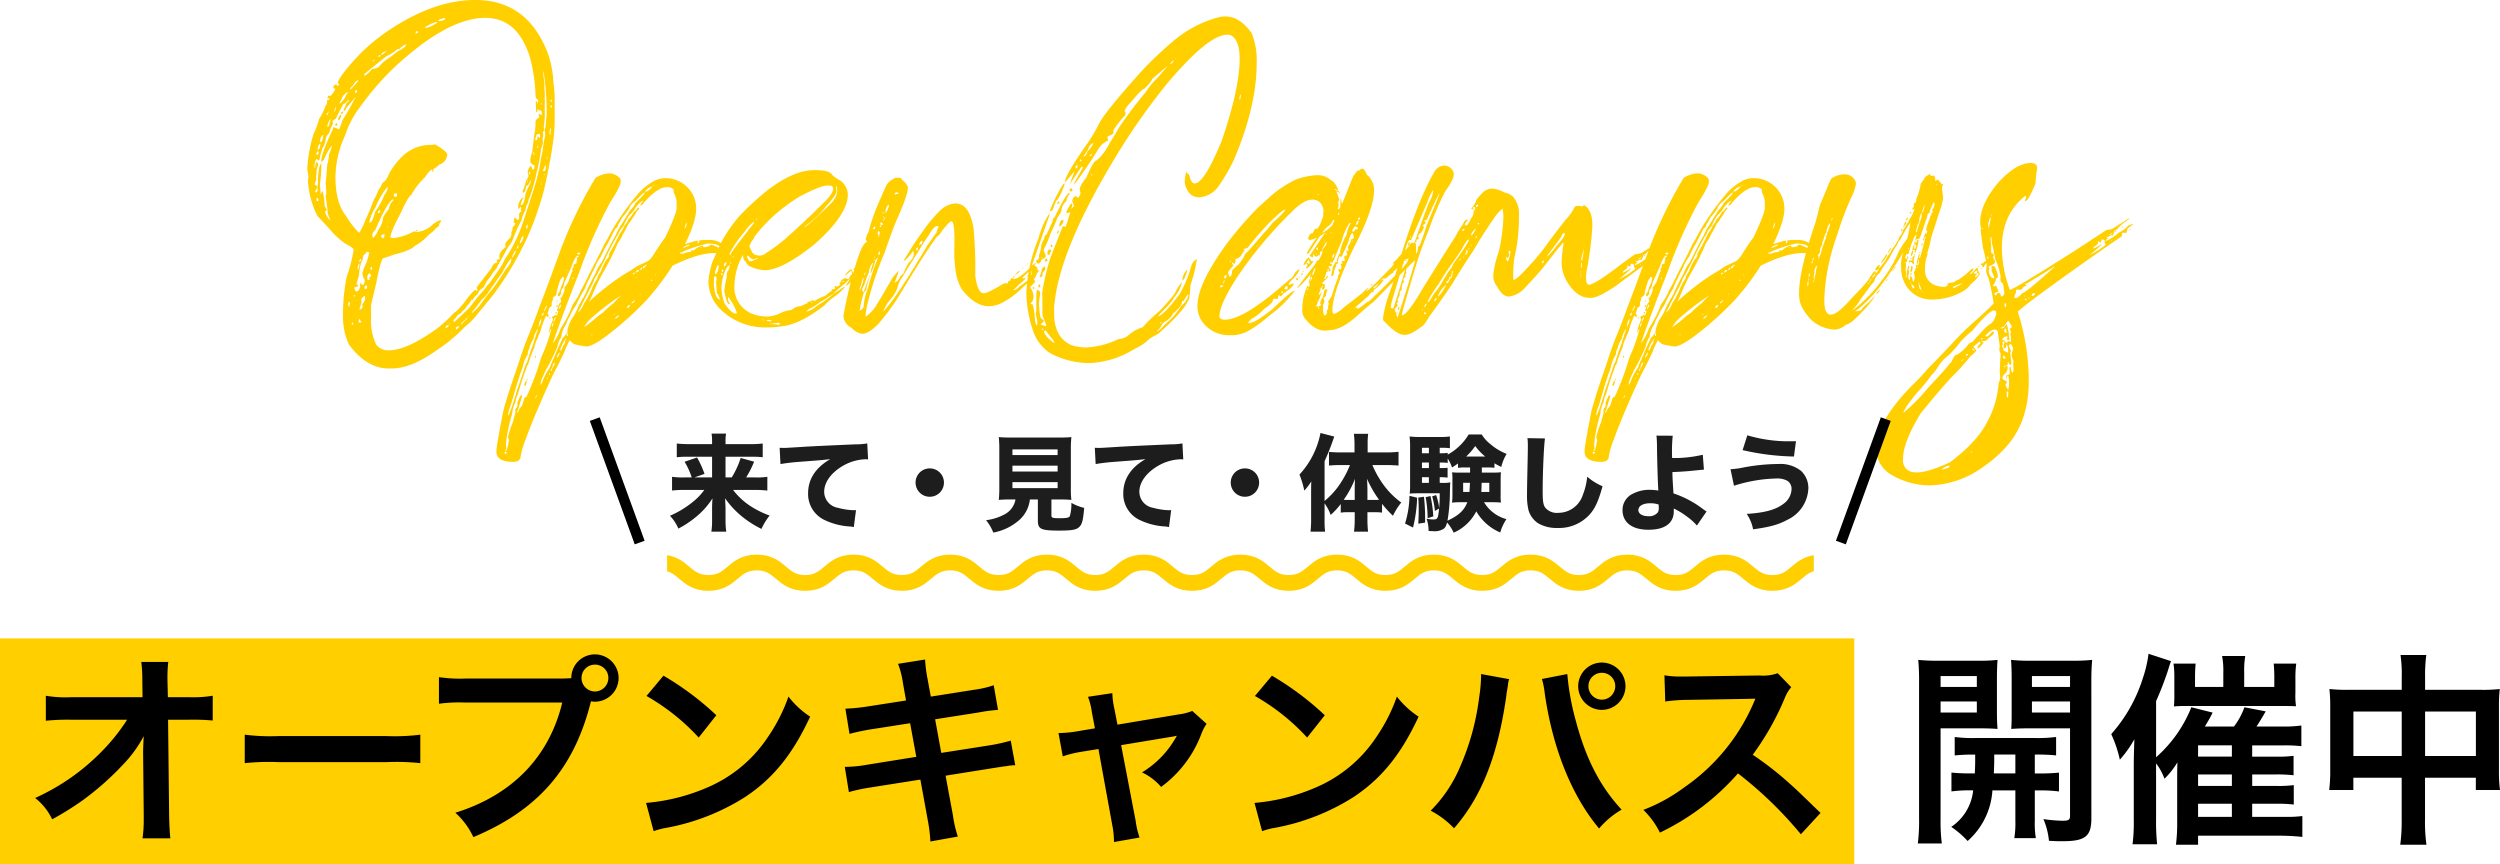 <svg xmlns="http://www.w3.org/2000/svg" xmlns:xlink="http://www.w3.org/1999/xlink" width="475.928" height="164.531" viewBox="0 0 475.928 164.531">
  <defs>
    <clipPath id="clip-path">
      <rect id="長方形_6" data-name="長方形 6" width="218.297" height="15" transform="translate(860 998)" fill="#fff" stroke="#707070" stroke-width="1"/>
    </clipPath>
  </defs>
  <g id="top_fv_opencampus_ttl-03" transform="translate(-2053 -2490.469)">
    <g id="グループ_2" data-name="グループ 2" transform="translate(1357.671 1602.079)">
      <path id="パス_12" data-name="パス 12" d="M31.831-60.659c-4.845,0-9.93,1.642-15.215,4.965A37.117,37.117,0,0,0,10.29-50.81c-2.683,2.763-4.244,4.725-4.685,5.926a.579.579,0,0,1,.28.4.906.906,0,0,1-.4.2.455.455,0,0,0-.12-.32c-.16,0-.36.16-.561.4v.24a2.565,2.565,0,0,0,.36.28v.04a6.4,6.4,0,0,1-.88,1.244l-.24-.04h-.16c-.08,0-.16.16-.2.521A.481.481,0,0,0,4-42l.08.04c0,.2-.12.32-.36.4l-.04-.08a.086.086,0,0,0-.08.08v.36a1,1,0,0,1-.28.681A11.55,11.55,0,0,1,2.082-38a14.006,14.006,0,0,1-1.041,2.8,27.6,27.6,0,0,0-1.2,6.606,8.8,8.8,0,0,0,.24,1.481l-.12.761a4.393,4.393,0,0,0,.08.961A16.385,16.385,0,0,0,1.8-19.5q1.8,1.862,2.763,3a15.563,15.563,0,0,0,2.482,2.2c1.041.561,1.6.921,1.6,1.081v.2A27.3,27.3,0,0,1,7.327-7.928a37.271,37.271,0,0,0-.681,6.086v1.2A12.433,12.433,0,0,0,7.768,4.925c2.242,3.043,4.8,4.564,7.567,4.564H15.9c2.442,0,5.285-1.121,8.528-3.443a30.9,30.9,0,0,0,5.445-4.524,12.781,12.781,0,0,0,2.362-2.4l2.683-3.243a57.423,57.423,0,0,0,3.964-5.886c1.081-1.882,1.962-3.563,2.683-5.085a61.613,61.613,0,0,0,3.363-9.489c1.321-5.926,2-10.21,2-12.812v-4.725a28.337,28.337,0,0,0-.24-2.923,19.225,19.225,0,0,0-1.121-5.646C42.962-57.336,38.4-60.659,31.831-60.659ZM5.2-26.986a19.338,19.338,0,0,1,1.8-7.808A18.324,18.324,0,0,1,9.81-40.2a53.061,53.061,0,0,1,6.49-7.527q10.21-9.549,17.457-9.529c4.084,0,6.887,2.482,8.448,7.447a30.793,30.793,0,0,1,1.081,7.247c0,.48.16.8.521.881a2.991,2.991,0,0,1-.12.8h-.04c0-.32-.08-.48-.2-.48l-.12.08c.04,1.081.08,1.682.08,1.8s0,.16.08.16h.04c.08,0,.12-.2.16-.6a.964.964,0,0,0,.4.28c.28,0,.4.16.4.48l-.04.44-.4-.24h-.16v.04a1.976,1.976,0,0,0,.12.6q-.721.42-.721.841v.32a8.5,8.5,0,0,1-.16,1.682c-.28,2.122-.44,3.363-.44,3.644a9.022,9.022,0,0,0-.4,1.6v.4a1.216,1.216,0,0,0,.8.641v.12c0,.48-.08.681-.2.681a.3.3,0,0,1-.2-.04c-.12-.44-.24-.641-.36-.641a2.884,2.884,0,0,0-.521,1v.36a2.591,2.591,0,0,0,.12.4v.2a1.546,1.546,0,0,1-.4.761,15.55,15.55,0,0,1-.681,2.082.358.358,0,0,0,.16.32h.04a1.258,1.258,0,0,0,.36-.641c0-.48.12-.761.32-.761.16,0,.36-.32.6-1.041h.04v.44L41.4-23.9c-.16,1.521-.48,2.282-.841,2.282h-.08v-.12A5.051,5.051,0,0,1,41-23.062l-.04-.08A2.283,2.283,0,0,0,40-21.221v.32h.08c.04,0,.16-.16.36-.44l.12.36v.08c0,.08-.04.12-.08.2a.306.306,0,0,1,.08.2v.16c-.2,0-.32.16-.4.521v.841a.35.35,0,0,0-.16.24h-.08l-.6-.561a7.267,7.267,0,0,0-.2.921c0,.08.12.12.32.2,0,.24-.16.48-.521.761v.4a3.9,3.9,0,0,1-.24.6v.12a.361.361,0,0,0,.04.2l-.16.6c-.681.681-1.041,1.121-1.041,1.321a1.382,1.382,0,0,0,.12.521c-.841.641-1.241,1.241-1.241,1.722v.04a3.57,3.57,0,0,0,.08.44c-.08.16-.2.2-.4.2h-.16v.521l.08.12h-.16c-.36,0-.721.36-1,1.081q-2.763,3.543-2.763,3.6v.08l.16.48v.12a.761.761,0,0,1-.44-.28,14.959,14.959,0,0,0-2,2.362c-1.081,1.361-1.762,2-1.962,2a29.79,29.79,0,0,1-3,2.843c-4,2.923-7.167,4.364-9.489,4.364a2.839,2.839,0,0,1-2.4-1.121A10.415,10.415,0,0,1,11.972.08V-1c0-.521,0-1.081.04-1.762l.961-4.044c.6-3.163,1.081-4.725,1.4-4.725.961-.28,1.6-.521,2-.681,2.082-.48,3.4-1.041,3.924-1.642a9.591,9.591,0,0,0,2.643-2.082c.881-.681,1.321-1.081,1.321-1.241a2.342,2.342,0,0,0,.721-.6.3.3,0,0,0-.04-.16c0-.08.12-.28.4-.6,0-.08-.08-.16-.24-.2a6.643,6.643,0,0,0-1.281.721A5.043,5.043,0,0,1,20.78-16.5a4.791,4.791,0,0,1-.561-.12h-.04a11.748,11.748,0,0,1-3.764,1.281H16.3a3.2,3.2,0,0,1-.641-.12q0-.961,2.042-4.8c.921-2.082,1.6-3.163,1.922-3.283a14.276,14.276,0,0,1,2.643-3.4q.781-1.261,1.321-1.441c.08.32.16.48.2.48s.08-.04.08-.12v-.04a1.185,1.185,0,0,0-.08-.4,4.08,4.08,0,0,0,1.2-.881,2.053,2.053,0,0,0,1.481-1.922c0-.36-.761-.961-2.242-1.882a13.018,13.018,0,0,1-1.321.08,7.8,7.8,0,0,0-5,2.2,13.988,13.988,0,0,0-2.562,3.4,3.123,3.123,0,0,1-1.281,1.722,3.963,3.963,0,0,1-.681,1.281A8.809,8.809,0,0,1,12.54-22.7c-.681,1.762-1.2,3.083-1.642,3.924a12.85,12.85,0,0,1-1.161,2.442l-.32-.28A16.908,16.908,0,0,1,7.247-19.5C5.886-21.181,5.2-23.663,5.2-26.986ZM24.784-56.815a3.148,3.148,0,0,1,1.321-.4v.12c0,.16-.36.32-1.121.48-.12-.04-.2-.08-.2-.16ZM22.3-55.494a7.221,7.221,0,0,1,2.162-1h.08c0,.16-.16.32-.44.44a4.6,4.6,0,0,1-1.762.721H22.3Zm-1.84,1.241c0-.28.08-.4.16-.44h.32C20.94-54.453,20.78-54.333,20.46-54.253ZM17.337-51.29a3.58,3.58,0,0,1,1.241-.921h.12a2.415,2.415,0,0,1-.44.641A14,14,0,0,0,15.7-49.809a8.161,8.161,0,0,0-2.322,1.962,3.889,3.889,0,0,1-1.161.32c-.8.841-1.321,1.281-1.521,1.281h-.04a.942.942,0,0,1,.08-.32c.08-.12,1.481-1.241,4.164-3.4a6.988,6.988,0,0,0,2.082-1.361Zm-3.4,1.041c0-.24.32-.48.961-.681h.04v.04c-.04,0-.08.04-.16.08a2.174,2.174,0,0,1-.721.561Zm-.6.4a.5.5,0,0,1,.24-.32h.16l.08.04a.385.385,0,0,1-.4.28Zm-1.041.8c.16-.16.24-.24.28-.24h.04a.493.493,0,0,0-.08.28H12.3Zm32.472,1.962h.04a51.049,51.049,0,0,1,.6,8.408c0,.08,0,.12-.04.12-.12,1.8-.24,2.683-.4,2.683l-.12-.561a17.23,17.23,0,0,0,.2-1.962v-4.725a2.312,2.312,0,0,0-.08-.561v-.16A5.668,5.668,0,0,1,45-44.6c-.12-.921-.2-1.682-.24-2.2Zm-36.8,3.443c0-.16.2-.4.6-.761q.541-.961.961-.961h.04a.357.357,0,0,1-.2.32c-.8.961-1.241,1.4-1.361,1.4Zm.961.681c0-.36.12-.561.28-.561a.532.532,0,0,1,.12.32.44.44,0,0,1-.4.242ZM5.966-41a2.974,2.974,0,0,1,.32-.6,2.366,2.366,0,0,1,1.241-1.521h.08c-.16.32-.28.44-.32.44A3.78,3.78,0,0,1,6.006-40.92h-.04Zm-.16-1.521h.08v.08a.106.106,0,0,1-.03.09.106.106,0,0,1-.09.03.536.536,0,0,0,.04-.2Zm1.081,2.963a.385.385,0,0,0,.24-.36c.961-1.2,1.6-1.922,1.882-2.2V-42c-.08.16-.16.24-.2.24a45.573,45.573,0,0,1-2.282,4,10.925,10.925,0,0,1-.641,1.722l-.961-.4c-.12,0-.2.12-.2.36C3.2-32.912,2.482-30.87,2.482-29.989l.04.12c.12,0,.28-.16.521-.44A10.592,10.592,0,0,1,4.4-32.832c.08,0,.08.04.08.12v.04a6.331,6.331,0,0,1-.521,1.4,6.283,6.283,0,0,1-.32,1.922c-.12,1.842-.24,3-.32,3.483a15.553,15.553,0,0,1,.12,1.722v.24a1.06,1.06,0,0,1-.12.561,26.763,26.763,0,0,1,.4,3.243A6.457,6.457,0,0,0,4.24-18.78v.08a3.46,3.46,0,0,1-1-1.521v-.12c.2-.2.28-.32.28-.36-.2-.521-.36-.761-.4-.761a10.03,10.03,0,0,0-.36-2.763H2.64c-.12.36-.2.521-.28.521v-.12c0-.32-.04-.881-.12-1.762a24.834,24.834,0,0,0,.28-3.844v-.04H2.44v.04c-.24,0-.44.921-.561,2.8v.681q0,.06-.12.841v.2l.04.6s-.08.08-.24.28a.338.338,0,0,1-.24-.08l.4-.881c0-.2-.16-.4-.48-.561a3.414,3.414,0,0,1,.32-.881c-.04-.44-.04-.681-.04-.721l.08-.36v-.4l-.04-.12H1.6a5.011,5.011,0,0,1,.32-1.241.487.487,0,0,0-.36-.521c-.08,0-.16.36-.24,1.121a.106.106,0,0,1-.09-.03.106.106,0,0,1-.03-.09v-.2c.08-.921.24-1.4.48-1.4l.24.28h.04c.04,0,.12-.04.2-.2a12.955,12.955,0,0,1,.521-1.922l-.04-.08a4.08,4.08,0,0,0,.681-1.6A2.023,2.023,0,0,1,4-35.314a7.088,7.088,0,0,1,.721-1.762c0-.08-.04-.28-.08-.561,0-.04.2-.16.6-.4C5.922-39.4,6.4-40.319,6.722-40.88c.24,0,.561-.28,1.041-.881-.04.24-.08.4-.08.4a1.319,1.319,0,0,0-.561.841,7.283,7.283,0,0,0-.4.881l.12.08ZM46.165-41.44c0-.16.04-.28.16-.32l.04.48h-.2Zm-1.8.36h.04l.04.36v.04c-.04,0-.08-.08-.16-.2Zm1.8.4c.12,0,.2.16.28.48h-.16c-.08,0-.12,0-.12-.08Zm-40.92.44h.08v.2a.086.086,0,0,1-.08.08c-.12.44-.24.641-.28.641v-.04a2.125,2.125,0,0,1,.28-.88ZM3.483-38.8c0-.16.16-.36.48-.641v.08a.99.99,0,0,0-.28.6H3.6Zm3.043-.641c-.16.12-.24.16-.24.24v.2l.04.08a.422.422,0,0,0,.32-.4v-.12Zm-.521.681a1.311,1.311,0,0,1-.28.641v.16l.08.16c.2,0,.36-.28.48-.881,0-.04-.04-.08-.12-.08ZM4.244-38h.04v.04c-.04.28-.08.4-.12.4-.16.721-.28,1.081-.44,1.081h-.04v-.4A3.746,3.746,0,0,1,4.244-38Zm1.121.8c-.12.08-.2.16-.2.2v.16c0,.04.08.12.2.16.08-.04.12-.12.2-.24-.04-.2-.08-.28-.16-.28Zm.561.6v.12h.08v-.12Zm40.039,1.4q0-1.081.24-1.081L46.125-35H46a.486.486,0,0,0-.035-.194Zm-1.281-.2c.08-.28.2-.44.36-.44l.08.641v.32a22.852,22.852,0,0,0-.48,2.923A35.125,35.125,0,0,0,44-28.468a13.41,13.41,0,0,0-.36,1.4c0,.28-.961,3.283-2.843,9.049a28.386,28.386,0,0,1-3.363,6.727,9.284,9.284,0,0,1-.961,1.722L34.514-6.727a4.418,4.418,0,0,0-.961,1.2,28.128,28.128,0,0,0-2.643,3.2c-.12.2-1.161,1.161-3.083,2.963-.12-.08-.16-.12-.16-.16V.28a3.271,3.271,0,0,0,.761-.921c.561-.28.841-.521.881-.761a2.669,2.669,0,0,0,.961-1.081,2.323,2.323,0,0,0,.8-1.161h.04c0,.12.04.16.12.16a6.9,6.9,0,0,0,.561-.8,2.564,2.564,0,0,0,.6-.561c0-.32.36-.681,1.041-1.121a7.364,7.364,0,0,1,.721-1.321,13.786,13.786,0,0,0,1.121-1.6c.521-.561.761-.921.761-1.081l2.122-3.8a4.183,4.183,0,0,0,.881-1.521,30.213,30.213,0,0,1,1.6-3.483,5.31,5.31,0,0,1,.721-1.842A3.278,3.278,0,0,1,41.88-22.1q.12-.841.24-.841a30.224,30.224,0,0,0,1.4-4.965,31.772,31.772,0,0,0,.841-4.564,3.016,3.016,0,0,0,.32-.961c0-.12,0-.4-.04-.881a3.234,3.234,0,0,0,.12-.761v-.08Zm-1.441,1.2a6.233,6.233,0,0,1,.24-.721q0-.24.6-.24l.08.521v.08a.106.106,0,0,1-.03.09.106.106,0,0,1-.09.03H44l-.32-.28h-.04v.4c0,.2-.08.32-.2.36h-.16Zm-40.96.641c0-.761.2-1.241.6-1.4-.12.961-.28,1.4-.561,1.4ZM1.8-32.231c.08-.681.28-1.041.521-1.041a1.752,1.752,0,0,1-.36,1.161Zm41.44-.8h.04v.16h-.04Zm.36.36c0-.12.04-.2.12-.2h.08v.2c-.08.08-.12.16-.16.16,0-.041-.04-.081-.04-.161ZM1.679-31.83h.2c.08.04.12.16.12.32v.04c-.16.24-.24.36-.28.36-.08,0-.08-.04-.12-.08v-.28Zm41.2.08c.08,0,.16.12.16.28v.32h-.12l-.04-.521Zm2.563,1.041h.08v.36h-.08a.3.3,0,0,0-.04-.16.536.536,0,0,0,.042-.2Zm-.761,2.6c.28-.761.48-1.121.561-1.121,0,.761-.08,1.121-.2,1.121Zm-2.522.16c.08,0,.12,0,.12.08v.2c-.08.16-.16.2-.2.2H42v-.08a1.965,1.965,0,0,1,.161-.4Zm2.763.561c0-.08,0-.12.08-.12v.2h-.08Zm-3.2,1.2c0-.04.04-.08.08-.12v.32c-.04,0-.08-.04-.08-.12Zm2.723.2h.04v.16l-.04.36H44.4v-.12a1.362,1.362,0,0,0,.043-.4ZM11.611-18.3a9.529,9.529,0,0,1,1.2-2.883A16.248,16.248,0,0,1,15.1-25.1h.04v.2a2.4,2.4,0,0,1-.561,1.241A16.866,16.866,0,0,1,12.732-20.3c-.32,1.361-.641,2-1.041,2ZM16.3-23.663c0-.08.2-.16.521-.24a1.454,1.454,0,0,1,.12.44v.08q0,.12-.48.24a1.3,1.3,0,0,1-.161-.52Zm-14.7.721h.28a.338.338,0,0,0,.08.24,1.5,1.5,0,0,0-.04.32h-.2c-.08,0-.08-.04-.12-.12ZM12.212-15.9a1.106,1.106,0,0,1,.521-.881C14.454-20.7,15.615-22.7,16.216-22.7h.04v.12a3.066,3.066,0,0,0-.921,1.762c-.721.881-1.081,1.441-1.081,1.762a3.953,3.953,0,0,1-.841,2.042,4.343,4.343,0,0,1-1.041,1.642C12.292-15.375,12.252-15.575,12.212-15.9Zm1.081-4.244c0-.32.12-.48.4-.48h.04c-.08.36-.16.521-.24.521h-.12Zm28.228,2.963c0-.48.08-.681.28-.681a1.26,1.26,0,0,1-.2.8c-.04.005-.08-.038-.08-.115Zm-26.386-.4h.08v.2l-.12-.04a.3.3,0,0,0,.04-.156Zm5.646.681c-.16,0-.24.08-.24.12v.08h.2c.04,0,.08-.04.08-.12Zm-6.887,1.161c0-.16.2-.28.6-.32h.04c0,.48-.08.721-.28.761a.459.459,0,0,1-.36-.437Zm26.386,1.4c.08-.4.12-.6.2-.6.12-.521.28-.761.44-.761h.04a1.679,1.679,0,0,1-.6,1.361Zm-.6,1.041c.12-.44.24-.641.32-.641l.04.28v.08c0,.086-.121.166-.361.286Zm-.24.28h.04l.04.24v.12c0,.04,0,.04-.04.04a3.857,3.857,0,0,1-.641,1.041.3.3,0,0,0-.08-.16Zm-28.348.24a1.34,1.34,0,0,0,.561.16,13.891,13.891,0,0,1-.6,2.082,9.9,9.9,0,0,0-.721,1.842v.2c.16.721.32,1.041.44,1.041v.2a1.971,1.971,0,0,1-.28.881l-.48-.24.16-.2h-.08c-.16.04-.2.16-.2.32v.48q-.24.841-.721.841a.787.787,0,0,1-.36-.681v-.12c.48-.12.721-.2.721-.28v-.12c0-.04-.12-.12-.36-.16a5.348,5.348,0,0,0,.2-.561l-.04-.08A6.1,6.1,0,0,0,9.772-9.3c.24-1.241.44-1.842.6-1.842a2.927,2.927,0,0,1,.2-.961c.359-.234.519-.434.519-.674ZM31.11-1.041l.16-.32a17.96,17.96,0,0,0,1.722-2.2,6.066,6.066,0,0,0,1.361-1.521c1.041-1.521,1.882-2.723,2.6-3.684a14.308,14.308,0,0,1,1.722-2.763v.16c-.04.521-.12.8-.2.8a5.869,5.869,0,0,1-.921,1.281,40.7,40.7,0,0,1-2.522,3.724A27.583,27.583,0,0,0,33.11-3.122a8.322,8.322,0,0,1-1.96,2.081ZM9.729-10.811c.04-.36.12-.521.28-.521h.08v.08a.459.459,0,0,1-.36.441ZM9.409-9.53q.12-.961.36-.961a2.687,2.687,0,0,1-.24,1.121c-.08,0-.08-.04-.12-.08Zm2.563-.32h.04c.04,0,.12.08.2.28a.651.651,0,0,0-.16.36c-.04,0-.12-.08-.2-.24v-.08Zm-.721,2.162c0-.6.2-.921.561-.921a.651.651,0,0,0,.16.36.319.319,0,0,1-.09.27.319.319,0,0,1-.27.09.487.487,0,0,0,.2.4.532.532,0,0,0-.28.12.288.288,0,0,1-.28-.16ZM10.73-6.046c0-.12.16-.2.4-.32a3.5,3.5,0,0,1,.12.561.846.846,0,0,1-.4.16h-.08v-.12ZM8.608-4.4l.12-.04h.2v.12l-.12.12C8.688-4.2,8.648-4.284,8.608-4.4Zm1.521.641c.36-.4.521-.561.561-.561.08,0,.16.12.16.28v.32a2.567,2.567,0,0,1-.561,1,2.768,2.768,0,0,1,.08.6,1.419,1.419,0,0,1-.48.4H9.81a.2.2,0,0,0-.04-.12c0-.08.16-.48.4-1.241v-.08ZM7.647-3c0-.08.08-.12.2-.16.04,0,.08.04.12.16a7.241,7.241,0,0,0-.16.8h-.04a1.622,1.622,0,0,1-.12-.48ZM30.47-.521h.2c0,.04-.04.08-.12.08h-.08ZM29.108,1c.4-.48.681-.721.8-.721.12-.28.2-.4.36-.4V.04a10.708,10.708,0,0,0-1.081,1.081c-.04,0-.08,0-.08-.08ZM9.77.04h.04q.24.6.36.6c0,.08-.16.12-.561.12V.48A3.282,3.282,0,0,1,9.77.04ZM8.37.721h.04q.06,0,.24.36c-.04,0-.08.04-.16.04s-.16-.04-.24-.2c.078-.08.118-.121.118-.2Zm18.5.32c.04-.12.08-.16.16-.16v.04a.106.106,0,0,1-.12.12Zm-.721.721c0-.28.2-.48.6-.561,0,.28-.16.48-.561.561Zm1.962,0c0-.12.2-.24.561-.32h.08v.08a1.293,1.293,0,0,1-.521.521h-.04l-.08-.24Zm-2.482.521h.12v.08h-.12Zm1.722.36h.08v.08a.576.576,0,0,0-.08.12h-.08a.22.22,0,0,0,.076-.2ZM57.34-27.667a1.116,1.116,0,0,1-.4.04,5.55,5.55,0,0,0-2.242.841,84.01,84.01,0,0,0-6.727,13.934c-2.2,6.086-3.523,9.569-3.884,10.45C43.242,0,42.4,2.122,41.641,3.964c-.521,1.321-1.081,2.963-1.682,4.845-1.4,4-2.322,6.887-2.8,8.729-.881,4.484-1.321,7.047-1.321,7.647v.12c0,1.321,1.081,1.962,3.2,1.962a2.879,2.879,0,0,0,.881-.16,1.229,1.229,0,0,0,.48-.521A15.324,15.324,0,0,1,41.36,23.1c1.2-3.323,2.963-7.447,5.245-12.412.841-1.562,1.562-3.043,2.2-4.4a14.162,14.162,0,0,1,1-2.2c.32.4.521.561.6.561,0,.2.8.4,2.442.641h.16c1,0,2.963-1.241,5.926-3.684a64.775,64.775,0,0,0,5.405-5.045,49.391,49.391,0,0,0,5.045-6.646q4.865-2.4,7.928-2.4a2.664,2.664,0,0,1,1.842.561,2.511,2.511,0,0,1,.44,1.8v.04a.2.2,0,0,0,.2.16q.6-.12.6-1.081v-.28a2.47,2.47,0,0,0-.08-.721,4,4,0,0,0-4.244-2.963h-.28a5.343,5.343,0,0,0-1.4.12.22.22,0,0,0,.08.2c0,.08-.12.2-.32.36a2.646,2.646,0,0,1,.04-.44.175.175,0,0,1-.04-.12,16.8,16.8,0,0,0-2.362.681h-.04c1.4-2.883,2.122-5.125,2.122-6.727a5.646,5.646,0,0,0-1.161-3.523,5.835,5.835,0,0,0-4.685-2.322,5.013,5.013,0,0,0-2,.44,11.314,11.314,0,0,0-3.4,2.763A51.79,51.79,0,0,0,57.9-16.9c-.681,1.281-1.2,2.242-1.642,2.923q0,.24-2.763,5.525a31.306,31.306,0,0,1-1.562,3.043,10.452,10.452,0,0,1-1.521,2.643,21.961,21.961,0,0,1-2.322,4.6,9.988,9.988,0,0,1-1.481,2.843V4.6c1.081-3.243,2.763-7.728,5-13.413a93.274,93.274,0,0,1,5.926-13.373C58.857-24.224,59.5-25.5,59.5-26.025v-.28a.861.861,0,0,0-.24-.521,2.935,2.935,0,0,0-1.924-.841ZM65.7-25.3q.06-.12.12-.12h.08c-.08.12-.16.2-.2.2Zm-1.521,1.121v-.08a2.236,2.236,0,0,1,1.281-.881h.04v.04c-.521.641-.961.921-1.281.921ZM63.3-21.541c.2,0,.4-.16.6-.521,1.762-2,3.2-2.963,4.364-2.963a1.552,1.552,0,0,1,1.321.44v.561a4.354,4.354,0,0,1,.561,1.842v1.121c0,.721-.721,2.563-2.162,5.6a34.358,34.358,0,0,0-1.962,2.883c-.6,1-1.121,1.562-1.481,1.682-.12.08-.641.32-1.521.721a8.491,8.491,0,0,0-1.521.961,34.808,34.808,0,0,0-3.2,2.042A46.458,46.458,0,0,0,53.452-3.2a11.686,11.686,0,0,0,.8-1.682c.681-1.562,1.121-2.482,1.281-2.763.24-.44.961-1.722,2.122-3.884.8-1.682,1.241-2.643,1.281-2.843a6.457,6.457,0,0,0,.961-1.642,18.871,18.871,0,0,0,1.081-2.042,4.492,4.492,0,0,0,.681-.921A11.066,11.066,0,0,0,62.62-20.5c.24-.2.4-.36.4-.521q-.06-.12-.12-.12c-.16,0-.2.04-.2.08a1.3,1.3,0,0,1-.681.721,4.809,4.809,0,0,1-1.08,1.438,2.566,2.566,0,0,1-.681,1.121,4.883,4.883,0,0,1-.921,1.562A35.367,35.367,0,0,1,57.3-12.332a1.049,1.049,0,0,1-.44,1,11.977,11.977,0,0,0-1.161,2.4,3.088,3.088,0,0,0-.681,1.361,7.937,7.937,0,0,0-1,1.882A16.409,16.409,0,0,1,52.5-2.846a4.086,4.086,0,0,1-1.2,1.762c2-3.924,3-5.886,3.043-5.966a2.6,2.6,0,0,1,.521-1.081c1.2-2.2,1.922-3.684,2.242-4.444,1.121-2.162,1.8-3.363,1.962-3.563a3.416,3.416,0,0,1,.921-1.4,10.72,10.72,0,0,1,1.2-2.2,4.8,4.8,0,0,0,1.2-1.481c.721-.841,1.2-1.241,1.321-1.241v.04a.3.3,0,0,1-.04.16,1.785,1.785,0,0,0-.4.6v.12ZM44.2,12.652l.16-.881.881-1.962a36.032,36.032,0,0,0,2.2-4.444A4.907,4.907,0,0,1,48.2,3.483a5.179,5.179,0,0,1,.921-2.442A5.827,5.827,0,0,1,49.809-.44a9.725,9.725,0,0,1,1.2-2.122A27.3,27.3,0,0,1,52.731-5.8a9.227,9.227,0,0,1,.841-1.842A20.492,20.492,0,0,1,54.613-9.77a6.744,6.744,0,0,1,1.081-1.962,21.768,21.768,0,0,1,1.4-2.683L58.457-17.1a1.06,1.06,0,0,0,.561-.841,6.794,6.794,0,0,0,.721-1.241c.48-.561.961-1.161,1.441-1.842q0-.541,1.2-1.441,1.441-1.562,1.682-1.562,0,.3-.48.721a8.927,8.927,0,0,1-1.2,1.2A4.659,4.659,0,0,1,61.34-20.66L59.1-17.06c-.521,1.041-.761,1.6-.8,1.642-.28.4-1.081,2-2.442,4.725a6.761,6.761,0,0,0-1.081,1.922c-.28.521-.8,1.481-1.521,2.963-.561,1.321-.921,2-1.041,2a3.236,3.236,0,0,1-.641,1.161,14.657,14.657,0,0,1-.921,2,7.243,7.243,0,0,0-1.281,2.8l.04.08-.04.04v.4h-.04V2.6h-.08l-.04.2h.04l.12-.08.08.521-.16.08a.5.5,0,0,1-.08-.12.147.147,0,0,0,.04-.12l-.04-.2h-.12a1.907,1.907,0,0,1-.6.761L47.847,5a19.8,19.8,0,0,0-.841,1.962c-.4.841-.761,1.682-1.041,2.442a10.056,10.056,0,0,0-1.281,2.362,2.178,2.178,0,0,1-.484.886ZM63.1-21.461v.12h.04l.08-.04c0-.04,0-.08-.08-.08Zm8.849,3.243c.04,0,.08.04.12.16a1.775,1.775,0,0,1-.4.961v-.12c.161-.6.281-.921.281-1Zm-.8,5.646h.04c0-.08.16-.16.44-.32a32.335,32.335,0,0,1,4.4-1.4h.16c1.4,0,2.322.36,2.763,1.121v.04a.4.4,0,0,0-.24-.08,14.267,14.267,0,0,0-1.842-.841h-.12l-.24.04c-.16.2-.28.28-.32.28a7.083,7.083,0,0,1-.921.16l-.16-.32a1,1,0,0,0-.32.04,5.254,5.254,0,0,0-1.4.881h-.12a.942.942,0,0,1-.32-.08l-.04.08v.2c-.04,0-.08,0-.08.04a6.2,6.2,0,0,0-1.6.4.438.438,0,0,0-.16-.08,1.084,1.084,0,0,0-.32.12h-.04a.783.783,0,0,0,.2-.36.294.294,0,0,1,.24.079Zm.24-.921c0-.12.16-.24.44-.32l.6-.28h.08c.08.08.12.12.12.16a1.019,1.019,0,0,1-.28.08,2.57,2.57,0,0,1-.921.36Zm3.323.04q.06-.12.12-.12h.08v.04c0,.08-.08.12-.2.12Zm-2.723,0h.04v.08h-.04ZM51.21-12.332q0-.24.48-.24l.08.16c-.04.16-.12.2-.28.2a1.042,1.042,0,0,1-.28-.12ZM48.127-5.245l.08-.2a2.2,2.2,0,0,0,.521-1.281L50.089-9.77c.521-1.481.961-2.242,1.281-2.242a.31.31,0,0,0,.12.04v.16l-.4.24a.619.619,0,0,1,.12.24,3.152,3.152,0,0,0-.16.881.6.6,0,0,0-.521.24v.32a.372.372,0,0,1-.28.36,2.031,2.031,0,0,1,.08.36v.04a.242.242,0,0,1-.12.24c-.28.8-.521,1.481-.721,2L48.767-5.85l.08.36a12.519,12.519,0,0,1-.6,1.49c-.12,0-.16,0-.2-.04,0,.04,0,.04-.04.04.08.4.16.641.16.721l-.04.16c-.24,0-.48.561-.761,1.6l.04.08.2-.04v.12a1.737,1.737,0,0,1-.32.8l-.24-.16c-.08.08-.12.08-.12.12-.32.16-.48.24-.48.28v.04a.325.325,0,0,0,.16.32V.2a13.351,13.351,0,0,0-.8,2.4v.04h.08a2.156,2.156,0,0,1,.36-.681h.04V2a31.552,31.552,0,0,1-1.922,5.405,53.6,53.6,0,0,1-2.8,7.487c-.28,0-.44.24-.561.761a2.7,2.7,0,0,1-.8,1.521c-.16.48-.28.721-.44.721h-.04l.04-.2a1.6,1.6,0,0,0,.32-.8c.36-1.161.6-1.922.641-2.2,0-.08-.04-.12-.08-.12H40.6c-.2.12-.32.24-.32.4a6.54,6.54,0,0,0-.44,1.041v.6a.433.433,0,0,1-.12.28c-.16.16-.28.28-.28.4v.12a6.229,6.229,0,0,1-.04.8,10.991,10.991,0,0,0-.4,1.441,14.882,14.882,0,0,0-.961,3,2.569,2.569,0,0,1,.2.44c-.24,1.4-.44,2.082-.6,2.082h-.08l-.08-.04c.16-.2.24-.28.24-.36a2.758,2.758,0,0,0-.08-.721c.08-.6.12-1,.12-1.161a32.77,32.77,0,0,1,1.081-4.765,5.841,5.841,0,0,1,.641-2.282,4.535,4.535,0,0,1,.48-1.562A45.821,45.821,0,0,1,41.48,9.649c.12-.561.28-.881.4-.881a20.347,20.347,0,0,1,1.2-3.283,4.565,4.565,0,0,1,.561-1.642,12.2,12.2,0,0,1,.6-1.441,13.691,13.691,0,0,1,1.081-3,.843.843,0,0,1,.24.32h.12A1.084,1.084,0,0,1,45.8-.6a1.211,1.211,0,0,0-.24-.36V-1a4.325,4.325,0,0,0,.32-1.041q.48-.24.48-.48v-.36a1.076,1.076,0,0,1,.16-.521,3.45,3.45,0,0,1,.2-.761.7.7,0,0,0,.561-.761A20,20,0,0,1,48-7.406c.2-.16.32-.32.32-.44v-.08a.259.259,0,0,1,.2.08l.08-.04a.31.31,0,0,1,.12.04A4.553,4.553,0,0,1,48.122-6a3.3,3.3,0,0,1-.6,1.4v.16c.08.12.12.16.16.16h.12a2.186,2.186,0,0,0,.36-.521C48.167-4.925,48.127-5.045,48.127-5.245Zm15.535-4.4a.147.147,0,0,0,.04-.12c0-.08.24-.28.721-.521h.04a3.3,3.3,0,0,1-.561.681h-.16Zm-.521.32.28-.36h.16v.04c0,.2-.12.32-.4.36h-.04Zm-14.014,0c.08,0,.08.04.08.08v.04l-.04.08-.08-.04Zm13.493.04.4.04v.04a1.379,1.379,0,0,1-.641.44v-.16a.484.484,0,0,0,.242-.364Zm-.8.8c0-.16.12-.24.32-.28v.24c-.04,0-.08,0-.16.08H61.9Zm4.284.04q.12.06.12.12v.04a.147.147,0,0,0-.12.04h-.04a.3.3,0,0,0,.036-.2Zm-3.724.521h.16v.08h-.08c-.04,0-.08,0-.08-.04Zm-11.972.08c.04,0,.08,0,.08.04v.2c0,.04-.04.08-.16.12V-7.6ZM65.3-7.287c0-.08,0-.12.08-.12h.12v.2l-.16.04a.175.175,0,0,1-.04-.12ZM63.182-4.765c.08,0,.08.04.08.08v.04c0,.04-.04.08-.16.12h-.04a.619.619,0,0,0,.12-.24ZM52.531,1.6A9.113,9.113,0,0,1,53.372.4a47.179,47.179,0,0,1,6.366-4.925,11.329,11.329,0,0,0-1.562,1.562,16.5,16.5,0,0,0-2.082,1.842,10.568,10.568,0,0,0-1.161.841A18.645,18.645,0,0,1,52.571,1.6ZM48.167-4.364v.08h.08v-.08Zm13.974.8h.04v.04c0,.24-.2.44-.561.641h-.08l.12-.24c.32-.24.481-.4.481-.44Zm-14.734.08q-.06,0-.12.24v.04h.08a.086.086,0,0,0,.08-.08v-.2Zm.6.8q.12.06.12.12v.08a1.6,1.6,0,0,1-.4.721h-.04a4.238,4.238,0,0,1,.32-.92Zm12.732.44c0-.12.2-.24.521-.4h.04c0,.04,0,.04-.04.04,0,.32-.16.48-.48.6h-.04ZM47.406-2.6a.433.433,0,0,0-.16.2c.04.12.04.16.12.16h.04c.04,0,.08-.04.12-.16l-.04-.2Zm-2.082.12a.147.147,0,0,0,.12.04,2.41,2.41,0,0,1-.48,1l-.08-.04c.24-.482.36-.8.44-1Zm-.561,1.241h.08v.16H44.8a.147.147,0,0,0-.04-.12Zm2.482-.04c-.08.04-.16.12-.16.16v.08l.08.12c.12-.04.16-.08.16-.12V-1.2a.086.086,0,0,0-.079-.081Zm-2.763.561c0-.2.12-.32.36-.32V-1a.422.422,0,0,1-.32.44h-.04Zm13.653,0a.41.41,0,0,1,.24-.2h.08c0,.04-.12.12-.28.2Zm.28.721.04-.08a1.4,1.4,0,0,1,.681-.561h.08C58.9-.2,58.657,0,58.5,0ZM46.726.641a1.26,1.26,0,0,1,.4-.961,1.109,1.109,0,0,1-.04.36,4.044,4.044,0,0,0-.32.641h-.04ZM46.045-.28q-.12.06-.12.12v.08l.04.08c.08-.04.16-.12.16-.16V-.28Zm-2.2,1.842c.04-.16.08-.2.12-.2A1.848,1.848,0,0,1,44.4,0V.08a3.234,3.234,0,0,1-.521,1.562.14.14,0,0,1-.036-.08Zm2.563,0a.918.918,0,0,1,.32-.841c-.12.6-.24.881-.32.881ZM42.161,5.405a8.261,8.261,0,0,1,.761-1.6,4.118,4.118,0,0,1,.8-1.842v.16c-.6,1.762-.881,2.683-.881,2.763a34.675,34.675,0,0,0-1.161,3.4,3.17,3.17,0,0,0-.4.841c-.561,1.762-1.081,3.283-1.562,4.6a39.961,39.961,0,0,1-1.562,4.725h-.04l-.04-.24a5.3,5.3,0,0,1,.36-1.361c.16-.4.6-1.922,1.361-4.564a18.125,18.125,0,0,0,.561-1.762,7.376,7.376,0,0,0,.521-1.441A6.166,6.166,0,0,1,41.8,6.847a2.346,2.346,0,0,1,.4-1.321.147.147,0,0,0-.039-.121ZM53.933,3c.16,0,.2.04.2.12l-.2.04ZM48.007,6.126v-.32a7,7,0,0,1,1.161-2.122.692.692,0,0,1-.24.48,1.044,1.044,0,0,1-.32.881c-.28.721-.44,1.081-.561,1.081Zm-.16.32h.04v.04a1.633,1.633,0,0,1-.521,1v-.16a1.906,1.906,0,0,1,.481-.88Zm-4.564.6c-.04,0-.08.12-.16.32a.086.086,0,0,0,.08.08c.12-.08.16-.12.16-.16v-.04l-.04-.2ZM46.165,9.97a.7.7,0,0,1,.24-.521c.2-.761.4-1.121.48-1.121a1.575,1.575,0,0,0,.08.24,3.349,3.349,0,0,1-.48.841C46.445,9.77,46.325,9.97,46.165,9.97Zm-.32.6c.04-.12.12-.16.16-.16h.04a.241.241,0,0,0,.04.16c-.12.08-.16.16-.2.16h-.04Zm-.4.921a.4.4,0,0,1,.2-.28h.04a.718.718,0,0,0-.16.32Zm-3.764-.04c-.04,0-.08.08-.12.16.04.12.08.16.12.16h.04l.04-.2v-.04c0-.04-.04-.04-.08-.08Zm.8.2a.086.086,0,0,0-.08.08v.08h.04c.08,0,.08,0,.08-.08Zm-.961.24c-.12,0-.24.24-.4.721v.04q.06.12.12.12h.08c.08,0,.16-.24.28-.721v-.08a.086.086,0,0,0-.079-.079Zm1.922,2.723a.086.086,0,0,1,.08.08c0,.12-.12.28-.28.521a2.017,2.017,0,0,1,.2-.6ZM37.4,25.465q0-.06.24-.12h.04c.04,0,.08.08.12.2,0,.12-.08.16-.24.16-.08,0-.12-.04-.16-.04ZM96.574-28.268h-.24c-2.643,0-5.605,1.321-8.969,3.884A54.944,54.944,0,0,0,82.08-19.5,28.494,28.494,0,0,0,79-15.175c-.36.6-1.041,2.122-2.082,4.484A16.264,16.264,0,0,0,76.2-7.047,7.721,7.721,0,0,0,78.76-1.522a12.126,12.126,0,0,0,8.168,3.2h.681a22.268,22.268,0,0,0,2.963-.28c2.2-.32,4.765-1.642,7.728-3.924a10.5,10.5,0,0,1,2.042-1.762,9.06,9.06,0,0,0,1.882-1.8A.039.039,0,0,1,102.2-6.1a.039.039,0,0,1-.011-.029c-.32.16-.961.6-1.962,1.281a24.64,24.64,0,0,1-3.483,2.482,4.155,4.155,0,0,1-1.922,1.041,2.282,2.282,0,0,1,.641-.561,9.428,9.428,0,0,0,2-1.281,8.918,8.918,0,0,0,1.6-1c.761-.4,1.161-.681,1.161-.841.8-.721,1.521-1.361,2.2-1.882.36-.4.6-.641.681-.641h.04l-.8,1.241a.833.833,0,0,0,.521-.28,17.382,17.382,0,0,0,2.439-2.56,8.483,8.483,0,0,0,1.722-2.643,3.3,3.3,0,0,0,.561-1.081v-.12a.569.569,0,0,0-.08-.24v-.12a4.625,4.625,0,0,0,.681-1.882.508.508,0,0,0-.04-.24c-.28,0-.641.44-1.161,1.361-.4.681-1.2,1.8-2.322,3.363v.08l.08.12v.04a3.152,3.152,0,0,1-.881,1v.24h.24c.12,0,.16-.16.16-.44.12.08.16.12.16.16v.12c0,.2-.2.44-.681.721a2.384,2.384,0,0,0-.36-.721h-.04a3.354,3.354,0,0,0-1.121,1.161c.04,0,.04,0,.04.04h.04c.641-.6,1-.921,1.121-.921a3.194,3.194,0,0,0,.16.641,1.309,1.309,0,0,0-.6.921h-.521c0-.08-.08-.16-.24-.16h-.04l-.36.24c-.24,0-.32.12-.36.36,0,.08-.08.2-.32.36v.08c.12.12.16.2.16.24a7.1,7.1,0,0,1-.681.4.479.479,0,0,0-.32-.16h-.04a3.553,3.553,0,0,0,.04.521s-.2.04-.641.12v.28a8.468,8.468,0,0,0-1.241.961,9.422,9.422,0,0,0-2.122,1.041l.04-.2h-.32a5.306,5.306,0,0,1-.961.36v.24h-.24a4.4,4.4,0,0,1-1.121.521,2.608,2.608,0,0,0-1.642.721h-.12a6.379,6.379,0,0,0-2.042.6A6.028,6.028,0,0,1,87.325-.4a7.909,7.909,0,0,1-2.683-.48,5.387,5.387,0,0,1-3.483-5.485v-.12a12.142,12.142,0,0,1,1.6-5.605h.04c0,.641.16,1.041.521,1.241a1.58,1.58,0,0,0,.641.841,8.28,8.28,0,0,0,2.883.8c2.282,0,5.485-1.682,9.609-5,4.2-3.724,6.286-6.887,6.286-9.409a3.4,3.4,0,0,0-1.321-2.6,8.625,8.625,0,0,1-1.642-1.121C99.5-27.947,98.416-28.268,96.574-28.268ZM84.843-15.415A27.6,27.6,0,0,1,88.326-19.3a34.083,34.083,0,0,1,5.325-4c2.643-1.361,4.364-2.042,5.125-2.042h.44q.721,0,.721.6c0,.641-.641,1.6-1.882,2.763-2.442,2.442-4.885,4.725-7.287,6.847a29.234,29.234,0,0,1-3.523,2.6,1.937,1.937,0,0,1-1.361.521h-.04a1.593,1.593,0,0,1-1.281-.561C84.2-13.333,84-13.733,84-13.733a4.2,4.2,0,0,1,.881-1.562.147.147,0,0,0-.038-.12Zm15.615-9.77h.16c.08.48.12.8.12.881a3.986,3.986,0,0,1-1.2,2.362c-2.963,2.923-4.645,4.4-5,4.484h-.08a2.529,2.529,0,0,1,.6-.48,17.786,17.786,0,0,0,3.6-3.523q1.922-2.1,1.922-2.763a5.229,5.229,0,0,0-.12-.921ZM85.283-18.818c0-.16.08-.24.2-.24v.16a.676.676,0,0,0-.2.08ZM79.637-11.09a2.616,2.616,0,0,1,.48-1.041,20.7,20.7,0,0,1,3-4.444,6.434,6.434,0,0,1,1.722-1.842h.08a1.529,1.529,0,0,1-.36.6c-2.4,3.083-3.764,4.885-4.044,5.365q-.541,1.441-.841,1.441h-.04Zm3.924-.921a.676.676,0,0,1,.2.08c.48.44.8.641.961.641h.16a1.013,1.013,0,0,0,.561-.28h.2v.04a6.932,6.932,0,0,1-1.2.6l-.2-.04-.16.08a1.785,1.785,0,0,1-.521-.921Zm-2.763.12h.12l.04.2v.04h-.04q-.12-.06-.12-.12Zm-2.282.44h.04v.16h-.04Zm.641,1.241c0-.2.16-.4.561-.641a2.019,2.019,0,0,1-.44.921H79.2l-.04-.2Zm1.081-.521a.594.594,0,0,1,.28.04v.08c-.08.12-.16.2-.2.2,0-.12-.04-.16-.12-.16,0-.079.04-.119.04-.159Zm-.28.48h.32a3.57,3.57,0,0,1-.36,1.2c-.16.08-.24.44-.24,1.161a22.935,22.935,0,0,0-.44,2.442v.28c.32,1.642.641,2.442.881,2.442q.12-.06.12-.12v-.04a1.828,1.828,0,0,1-.32-.881v-.36l.08.04a9.7,9.7,0,0,1,1.6,2.923V-1a.147.147,0,0,0-.12.04c-.641,0-1.361-.681-2.242-2A9.855,9.855,0,0,1,78.676-6a9.81,9.81,0,0,1,.8-3.323,3.824,3.824,0,0,0,.482-.924ZM77.436-8.688a3.329,3.329,0,0,1,.32-1c.08-.32.2-.521.36-.521l.04.2v.12a2.762,2.762,0,0,1-.521,1.481C77.6-8.408,77.516-8.528,77.436-8.688Zm1.281-.48c0-.04.08-.12.28-.2l.04.2c0,.12-.08.2-.16.32-.04,0-.08-.08-.16-.2Zm-.04.48h.04c.12.04.16.12.16.28v.08l-.04.08c-.04,0-.12-.08-.24-.16Zm24.824.841c.521-.561.8-.841.881-.841v.2a2.067,2.067,0,0,0-.721.721Zm-26.226.04a.3.3,0,0,1,.2-.28c.16,0,.28.16.28.521a1.233,1.233,0,0,1-.08.44q.06,1.5.12,2.042c0,.28.08.4.24.4a3.546,3.546,0,0,0,.44,1.041c-.681,0-1.121-1-1.241-3,0-.32.04-.681.04-1.081Zm24.424.641h.28c0,.08,0,.12.04.16h-.28a.241.241,0,0,0-.039-.161ZM95.693-3a.5.5,0,0,1,.36-.2h.08c0,.04-.16.08-.4.2ZM93.251-1.642a.31.31,0,0,0,.12-.04h.04v.04a.147.147,0,0,0-.12.04h-.04ZM86.564.12l.2.12-.04.08-.24-.04V.24Zm.681.2c.2-.04.32-.08.36-.08h.04c.4.04.6.12.6.2,0,0-.12.04-.28.08a1.818,1.818,0,0,1-.721-.16Zm.641.641a7.37,7.37,0,0,0,1.642-.2l.36.24c0,.08-.12.12-.4.16a7.717,7.717,0,0,0-1-.12h-.6ZM112.03-26.826a.749.749,0,0,0-.561.2,3.3,3.3,0,0,0-1.321,1.121c-.32.641-.841,1.842-1.562,3.523a36.387,36.387,0,0,0-1.922,5.525,5.981,5.981,0,0,0-.521,1.241.99.99,0,0,0,.28.6v.04q-.841,0-2.042,3.844A80.923,80.923,0,0,0,101.9-.48a2.771,2.771,0,0,0,1.562,2.242,3.407,3.407,0,0,0,2,1.121q1.261,0,3.123-1.922a45.04,45.04,0,0,0,3.724-5c3.123-5.2,5.565-9.049,7.327-11.491a3.491,3.491,0,0,0,1.041-1.2c.961-1.2,1.521-1.8,1.762-1.8q.6,0,.6,3.363v1.281a23.9,23.9,0,0,0,.28,5.125A9.1,9.1,0,0,0,124.4-5.646c1.682,2.2,3.4,3.283,5.165,3.283a5.607,5.607,0,0,0,2.362-.561,15.464,15.464,0,0,0,4.2-3.123,24.522,24.522,0,0,0,3-3.043v-.04q-.06-.12-.12-.12h-.04s-.08.08-.24.28a18.271,18.271,0,0,1-3.283,2.843,3.213,3.213,0,0,1-1.041.721h-.04c-.04,0-.04,0-.08-.08a13.933,13.933,0,0,0,1.041-1c.881-.721,1.281-1.161,1.281-1.321v-.04l-.4.2-.24-.04v-.04s.12-.16.32-.4a13.891,13.891,0,0,0,2.242-2.4v-.08a1.374,1.374,0,0,0-.48.32c-1.762,1.8-2.963,2.723-3.6,2.723a.667.667,0,0,1-.44-.16h-.12a2.7,2.7,0,0,0-.32.641h-.04c-.04-.12-.08-.2-.12-.2h-.04c-.12.4-.2.6-.32.6l-.44-.08c0,.04-.04.04-.12.04-2.042,1.241-3.323,1.882-3.764,1.882h-.16c-.721,0-1.241-1.081-1.562-3.283a83.952,83.952,0,0,0-.32-9.009c-.521-3.2-1.642-4.8-3.483-4.8a4.552,4.552,0,0,0-2.843,1.321,24.586,24.586,0,0,0-3.123,3.684,64.511,64.511,0,0,0-3.8,5.806l.04.08a.569.569,0,0,0,.24-.08,14.856,14.856,0,0,0,1.521-1.842,6.018,6.018,0,0,0,.08.8,3.034,3.034,0,0,1-1.041,1.6,19.78,19.78,0,0,0-.961,2,3.536,3.536,0,0,0-.681.641c0,.32-.32.721-.961,1.081h-.04a18.235,18.235,0,0,0,.8-2.242h-.04a16.473,16.473,0,0,0-1.161,1.321c-1.4,2.482-2.362,4.124-2.923,4.965A6.637,6.637,0,0,1,106.1-.36a15.6,15.6,0,0,1,.48-2.843,63.036,63.036,0,0,1,3.163-9.369c1.081-3.123,1.842-5.165,2.242-6.086,1.441-3.2,2.2-5.325,2.2-6.406-.28-.48-.44-.721-.44-.761-.48-.44-.761-.681-.761-.761q.006-.24-.955-.24Zm-.36,3.123a.408.408,0,0,1,.2-.32h.2c.2,0,.28.04.32.12l-.12.2-.08-.04c-.2,0-.32.04-.32.12l-.2-.04Zm-1.762,3.243a2.119,2.119,0,0,1,.561-1.241h.04l.04.32c-.24.761-.44,1.121-.6,1.121a1.734,1.734,0,0,0-.042-.2Zm-.681.28a5.962,5.962,0,0,1,.681.04h.04v.12a.574.574,0,0,0-.28-.08,1.5,1.5,0,0,0-.32.04.147.147,0,0,0-.12-.04Zm.32.641h.08v.08a.619.619,0,0,0-.12.24h-.08v-.08A.346.346,0,0,0,109.547-19.539Zm-.04.761a2.194,2.194,0,0,1,.4-.641h.04l-.36.721h-.08Zm-1.441-.48c0-.04.04-.04.08-.08v.12c0,.08,0,.08-.08.08Zm.961.921c.12,0,.28.12.4.36-.12.12-.16.2-.2.2h-.08l-.24-.2a.646.646,0,0,1,.119-.361Zm-.16.521c.04,0,.12.08.2.24v.04a.086.086,0,0,1-.08.08h-.2a1.169,1.169,0,0,0,.079-.361Zm.6,16.5a8.253,8.253,0,0,1,1.281-2.242,6.342,6.342,0,0,0,1.521-2.6A6.18,6.18,0,0,1,113.03-7.8c.44-.681,1.481-2.4,3.2-5.085a36.579,36.579,0,0,1,2-3.123c.6-1.121,1.161-1.642,1.6-1.642.16.04.2.16.2.32h-.08a4.458,4.458,0,0,0-.32.961c-.641.8-1.161,1.6-1.682,2.322-2.562,4.324-4.524,7.447-5.886,9.409a35.309,35.309,0,0,1-2.6,3.363Zm-1.922-15.735a.592.592,0,0,1,.36-.521,1.574,1.574,0,0,0,.08.24c-.12.24-.24.36-.28.36,0-.045-.08-.045-.16-.085Zm1.041.36q.24.18.24.24v.04a2.247,2.247,0,0,1-.24.881h-.04v-.16l.04-.28c-.12-.12-.2-.2-.24-.2a3.231,3.231,0,0,0,.24-.53Zm8.128,1.882a1.575,1.575,0,0,1,.24.08,3.2,3.2,0,0,1-.2.641l-.24-.12c-.08.12-.12.2-.2.2h-.04a3,3,0,0,1,.44-.806Zm-1.041,1.6c.24-.28.36-.4.4-.4v.2a2.956,2.956,0,0,1-.08.48c-.2-.164-.32-.244-.32-.284Zm-7.287-.28h.04v.24h-.04Zm.16,1.121a.621.621,0,0,1,.28-.44h.04v.24a.692.692,0,0,1-.24.48c-.04,0-.08,0-.08-.08Zm31.511.08c-.28.04-.4.16-.4.32a.9.9,0,0,0,.12.4,1.127,1.127,0,0,1-.32-.04.619.619,0,0,0-.24.12h-.28v.04l.28.36v.04c-.04,0-.08.04-.16.08.04.12.08.2.12.2s.12-.16.24-.4c.681-.24,1-.48,1-.8v-.16c0-.044-.117-.124-.36-.164Zm-32.231.44h.04l.04.2v.08c-.04-.04-.08-.04-.16-.04a.294.294,0,0,0,.079-.244Zm-.681,3.2a10.932,10.932,0,0,0,.721-1.962,1.233,1.233,0,0,1,.561-.961v.12a39.414,39.414,0,0,0-1.842,5.6,12.084,12.084,0,0,0-.841,3.523c0,.32-.28.6-.8.8,0-.12,0-.2.08-.2a21.887,21.887,0,0,1,.641-2.8,1.416,1.416,0,0,1,.521-.841,27.633,27.633,0,0,1,.8-2.883v-.04h-.04c-.36.921-.761,2-1.2,3.283a.763.763,0,0,1-.28-.48v-.08a3.341,3.341,0,0,1,.4-.8,16.153,16.153,0,0,1,.921-2.522l-.04-.2c.32-1.041.6-1.521.8-1.521h.04a7.284,7.284,0,0,0-.521,1.962Zm.521-2.6h.04c.04,0,.08.08.12.28a.268.268,0,0,1-.161-.283Zm-1.722.521a.581.581,0,0,1,.24.04c0,.04,0,.08-.08.08h-.04q-.121-.063-.121-.123Zm30.99.24-.08.04.08.12.16-.04v-.08c-.04,0-.12-.043-.16-.043Zm-30.67.641a.086.086,0,0,1,.08.08v.04h-.08Zm29.869.12c-.12.08-.16.08-.2.08v.08l.12.04.08-.12Zm-.641.641c-.24,0-.521.24-.921.761.16,0,.48-.24.921-.681Zm-29.429.24h.04v.04a.72.72,0,0,1-.28.6,1.836,1.836,0,0,1,.24-.644Zm31.711,0a.357.357,0,0,0-.32.2c-.36.28-.561.48-.561.561l.04.08a2.28,2.28,0,0,0,.841-.761Zm-3.443.761q-.12.06-.12.12v.12c0,.04.04.04.08.04h.04c.08,0,.12-.04.16-.2,0-.08,0-.08-.08-.08Zm-28.708.32h.04l.08.04a6.752,6.752,0,0,1-.761,2.4v-.16a1.967,1.967,0,0,1,.28-.921,10.942,10.942,0,0,1,.361-1.363ZM174.49-57.536a5.167,5.167,0,0,0-.961.12,21.913,21.913,0,0,0-8.769,4.524,70.06,70.06,0,0,0-6.126,5.806c-4.6,5.125-7.287,8.448-8.048,9.93a28.143,28.143,0,0,1-2.242,3.8c-2.843,4.084-4.244,6.446-4.244,7.207v.16h.04l1.8-2.122q-.841,2.162-.841,2.282v.04c.04,0,.761-1.081,2.122-3.123q.24,0,.24.12v.08L145.7-25.585v.04h.04c.2-.24.32-.32.36-.32,1.481-2,2.963-4.164,4.4-6.526a3.95,3.95,0,0,1,1.8-1.521l-.12-.521.04-.28c.681-.24,1.041-.44,1.081-.561v-.6a18.157,18.157,0,0,1,2.282-2.883v-.32a.769.769,0,0,0-.16-.48,3.523,3.523,0,0,1,.881-1.281c1.6-1.922,2.563-2.923,2.883-2.923a8.176,8.176,0,0,0,1.6-1.962l2.763-2.322h.04c-.721.841-1.4,1.642-2.082,2.4a11.2,11.2,0,0,0-1.922,2.362,81.968,81.968,0,0,0-5.165,6.807c-.761,1.321-1.361,2.362-1.882,3.123A10.239,10.239,0,0,1,150.1-30.11c-.4,0-1.041,1.121-2,3.363a4.89,4.89,0,0,0-1.2,1.962v.2a4.82,4.82,0,0,0,.16.681,2.273,2.273,0,0,1-.48.921l-.48-.36h-.04a1.3,1.3,0,0,0-.6.961,3.147,3.147,0,0,0,.36.8,3.016,3.016,0,0,1-.561.721,4.975,4.975,0,0,0,.24-.921v-.04a.441.441,0,0,1-.24-.12,9.678,9.678,0,0,0-.961,1.722l.2.12a2.507,2.507,0,0,0,.561-.16h.04c-.561,1.842-.881,2.763-.881,2.8a1.353,1.353,0,0,1-.4-.16c-.08.08-.12.08-.16.08-.2.44-.961,2.4-2.322,5.886a41.431,41.431,0,0,0-1.6,6.767c.04.761.04,1.481.04,2.122v1.481a5.972,5.972,0,0,0,.08.841,16.073,16.073,0,0,1,.681,1.842,3.381,3.381,0,0,1-1.121-.28c.44-.4.681-.641.681-.641V.44a3.388,3.388,0,0,0-.521-.48c-.2-.04-.36-1-.44-2.883a16,16,0,0,1,.24-1.842c-.08-.44-.24-.681-.561-.681-.12,0-.2.561-.2,1.682V-1.8a3.5,3.5,0,0,1-.12.961,7.784,7.784,0,0,1,.32,1.321v.4c0,.24-.04.4-.16.4l-.24-.641c-.16-2.282-.4-3.4-.6-3.4h-.28v-.12l.12-.12a1.77,1.77,0,0,0,.44-1.281A3.53,3.53,0,0,0,137.451-6l.921-.961V-7a.322.322,0,0,0-.24-.36v-.08a3.3,3.3,0,0,0,.721-1.962c0-.4-.36-.681-1.041-.8l3.363-9.649a.039.039,0,0,1-.029-.011.039.039,0,0,1-.011-.029l-.16.08a16,16,0,0,0-1.922,4.484,30.7,30.7,0,0,0-2.322,10.37,23.24,23.24,0,0,0,1.161,6.927,8.271,8.271,0,0,0,3.363,4.6,15.837,15.837,0,0,0,7.688,1.882,17.485,17.485,0,0,0,8.368-2.683,9.476,9.476,0,0,0,2.923-2l1.642-.921c3.163-2.8,5.045-4.885,5.646-6.286.2-.12.36-1.121.44-2.923a27.621,27.621,0,0,0,1.2-4.765.3.3,0,0,0-.04-.16,2.128,2.128,0,0,0-.961,1.121,21.6,21.6,0,0,1-2.282,5.525c-1.879,2.521-3.24,3.922-4.041,4.2V-.48l.28-.4c1.722-1.682,2.6-2.683,2.6-3a6.576,6.576,0,0,0,1.6-2.923v-.08h-.04a7.45,7.45,0,0,0-1.121,1.722c0,.28-1,1.481-3.083,3.724a27.318,27.318,0,0,0-3.2,3.083,7.024,7.024,0,0,0-2.843,1.642,3.383,3.383,0,0,1-1.762.6,15.61,15.61,0,0,1-6.246,1.6,9.876,9.876,0,0,1-2.723-.44c-2.2-1-3.283-3-3.283-6.046v-.721a3.735,3.735,0,0,1,.04-.881q.961-10.51,11.571-28.027A122.927,122.927,0,0,1,163.239-44.4c5.2-6.246,9.049-9.449,11.531-9.649h.4a1.167,1.167,0,0,1,.641.2c1,.6,1.521,2.082,1.521,4.364,0,3.844-1.161,9.089-3.443,15.7-2.2,5.365-3.924,8.048-5.125,8.048q-.6,0-.961-1.321a.737.737,0,0,0-.521-.641v-.24h-.08a6.879,6.879,0,0,0-.32,1.762,2.662,2.662,0,0,0,.12.841c.48,1.521,1.361,2.242,2.643,2.242a4.919,4.919,0,0,0,3.644-2.082,33.841,33.841,0,0,0,2.923-5c2.923-6.847,4.364-13.013,4.364-18.458a13.8,13.8,0,0,0-.961-5.726c-1.521-2.082-3.163-3.163-4.925-3.163Zm-9.369,8.048a.106.106,0,0,1,.03-.09.106.106,0,0,1,.09-.03v.04a.106.106,0,0,1-.03.09.106.106,0,0,1-.09.03Zm-1.081,1.041q.541-.721.721-.721v.12a1.329,1.329,0,0,1-.641.6Zm13.413,5.766c.04,0,.08.04.08.12v.16a1.818,1.818,0,0,1-.16.721h-.04a.508.508,0,0,0-.04-.24,3.5,3.5,0,0,1,.16-.762ZM147.624-30.87v-.08l.921-1.321c0-.4.28-.761.8-1.121h.12v.04a3.9,3.9,0,0,1-1.081,1.481c-.16.561-.4.921-.721,1Zm1.121-.2c0-.04.12-.12.4-.28v.28l-.24.08h-.04Zm-1.842.921c.08-.08.12-.16.16-.16h.12l.04.28a.83.83,0,0,0-.24.08h-.08Zm1.481,0h.04v.12h-.04ZM146.1-28.828a.422.422,0,0,1,.32-.4h.04v.24a.358.358,0,0,1-.076.267.358.358,0,0,1-.244.133h-.04Zm2.963,1.361h.2v.12c0,.08-.04.08-.12.08h-.08Zm-5.125,1.722c-.04,0-.16.12-.32.32a31.886,31.886,0,0,0-2.442,4.925l.12.04a.7.7,0,0,0,.44-.24c.44-1.281.721-1.922.921-1.922a14.731,14.731,0,0,0,1.361-2.963c0-.08-.038-.16-.078-.16Zm1.4.961c-.24,0-.36.08-.4.16v.04l.12.36h.12c.2,0,.28-.04.32-.12v-.08a.489.489,0,0,0-.156-.36Zm-.36.881a.361.361,0,0,0-.2.04c-.44.28-1.321,1.762-2.643,4.524a.861.861,0,0,0-.4.761c-.721,1.6-1.121,2.482-1.121,2.522a.853.853,0,0,0-.48.681l.04.08a4.839,4.839,0,0,0-.641,1.521,5.061,5.061,0,0,1-.4,1.682v.16a2.56,2.56,0,0,0,.08.561v.08a3.2,3.2,0,0,0-.6.16v.08c0,.4.12.561.4.561h.04c.4-.12.561-.521.561-1.161v-.04l.761-.24a6.889,6.889,0,0,0-.36-1.121l.08-.24a16.1,16.1,0,0,0,1.241-2.963,29.609,29.609,0,0,0,1.321-3,8.273,8.273,0,0,0,.721-1.161,2.777,2.777,0,0,1,.961-1.962,2.675,2.675,0,0,1,.641-1.361Zm-2.162,1.6a.42.42,0,0,0-.2.36v.08a.3.3,0,0,1,.16.04.685.685,0,0,0,.24-.36q0-.06-.12-.12Zm1.4,2.362v.08a.106.106,0,0,0,.03.09.106.106,0,0,0,.09.03v-.2Zm-.6,1.161c-.32,0-.521.36-.641,1.121v.08h.16a1.429,1.429,0,0,0,.641-1.041v-.08c0-.04-.04-.08-.12-.08Zm-.761,1.962a.5.5,0,0,0-.24.32l.04.36h.04c.08,0,.16-.2.2-.641v-.04Zm-1.321,2.683a.42.42,0,0,0-.2.36l.16.2c.12-.04.2-.16.2-.36Zm-.24.961c-.36,0-.561.28-.561.881,0,.04.08.12.24.16l.32-.16-.2-.24a.385.385,0,0,0,.36-.24,1.964,1.964,0,0,0-.153-.4Zm-.681,1.722c-.2.08-.32.16-.32.2v.32l.04.12a1.715,1.715,0,0,1,.4-.12v-.12a.773.773,0,0,0-.116-.4Zm-.44,1.521a3.392,3.392,0,0,0-.521.48v.4c-.24.681-.4,1.041-.4,1.121.08,0,.12.04.12.08.28-.16.44-.28.44-.36a1.965,1.965,0,0,0-.04-.44c.36-.4.561-.681.561-.881,0-.239-.033-.359-.156-.4Zm27.066.681a3.743,3.743,0,0,0-.841,1.8l.08.08c.28,0,.561-.641.881-1.882Zm-29.709.6a.319.319,0,0,1,.064-.239.319.319,0,0,1,.216-.121v.16a2.631,2.631,0,0,1-.12.521h-.08Zm1.682,2.082c-.08,0-.16.16-.2.4v.12c0,.04.04.08.12.08l.28-.04a1.193,1.193,0,0,0-.2-.558Zm-1.161.561c-.08,0-.08.04-.12.08v.12c.08.08.12.16.16.16s.08-.04.16-.12c-.04-.16-.08-.24-.16-.24Zm28.388,2.683.24-.04c.44-.8.761-1.241.921-1.281a3.335,3.335,0,0,1-1.361,2.162,13.252,13.252,0,0,1-3.163,3.6,5.861,5.861,0,0,1-1.4,1.321h-.12a5.874,5.874,0,0,1,.561-.561c.4-.721.641-1.121.841-1.2a3.888,3.888,0,0,0,1.762-1.762,1.953,1.953,0,0,0,.721-.641,2.478,2.478,0,0,0,.961-1.642c.04,0,.04,0,.04.045Zm-4.164,4a.3.3,0,0,1,.16.04v.2h-.12a.086.086,0,0,1-.08-.08V.761Zm-2.162.2a.361.361,0,0,0,.2-.04v.08h-.2Zm-20.38.961c.12.04.2.12.2.16v.2h-.08c-.04,0-.12-.12-.2-.24.047,0,.083-.035.083-.115Zm.36.561c.04,0,.12-.04.28-.16.4.521.721.921.961,1.241a3.869,3.869,0,0,1,.761,1.081v.08c-.12-.04-.16-.08-.2-.08Q140.1,3.183,140.1,2.4Zm35.755.761A5.393,5.393,0,0,0,177.173,3c1.4-.24,3.363-1.441,5.886-3.644a22.351,22.351,0,0,0,4.8-4.685c-.44,0-1.842,1.161-4.2,3.443-2.122,1.722-3.6,2.643-4.444,2.723l-.24-.04a1.971,1.971,0,0,1,.761-.841,8.69,8.69,0,0,0,2.242-1.8,8.026,8.026,0,0,0,1.562-1.281c.12-.44.24-.681.32-.681l.6.08q.18,0,.24-.721a.969.969,0,0,1,.521.24l.48-.6c1.281-.841,1.922-1.481,1.922-1.882a3.593,3.593,0,0,0-.961.32,1.6,1.6,0,0,1,.24-.641c1.2-1.121,1.8-1.922,1.8-2.442a3.753,3.753,0,0,0-.841.761c-.4.761-.721,1.121-.961,1.161C181.137-2.362,177.013.2,174.53.2c-.681,0-1.041-.2-1.041-.641q0-2.222,3.363-7.447a79.09,79.09,0,0,1,10.41-12.452c1.521-1.562,2.843-2.322,3.924-2.322a2.2,2.2,0,0,1,1.281.4,2.579,2.579,0,0,1,.841,1.682l-.08.721.04.32c-.561,1.562-.961,2.362-1.2,2.442h-.36l-.12.08a2.835,2.835,0,0,1-.44.841c-.08-.04-.12-.08-.2-.08a1.517,1.517,0,0,0-.561,1c.04.2.12.28.28.28a3.77,3.77,0,0,0,1.4-.48,21.314,21.314,0,0,0-2,3.083c.04,0,.04,0,.04.04a1.069,1.069,0,0,0,.4-.16c.521-.841,1.241-1.922,2.082-3.2a5.754,5.754,0,0,0,1-.721h.04l-2.963,4.444c0,.04.2.16.641.32l.04-.721c.16.36.36.561.561.561a.86.86,0,0,0,.521-.36.106.106,0,0,0,.03.09.106.106,0,0,0,.09.03c.04,0,.08-.12.12-.32-.04,0-.04,0-.04-.04l-.12.04a1.816,1.816,0,0,0,.2-.36.815.815,0,0,0,.44-.28c0,.12,0,.16-.04.16a3.82,3.82,0,0,1-.881,1.842.361.361,0,0,0-.2-.04c-.04,0-.08.12-.12.4-2.162,2.843-3.363,4.4-3.563,4.725v.08a.3.3,0,0,0,.16-.08,22.994,22.994,0,0,0,2.643-2.963,2,2,0,0,0-.44,1.081h.12l.32-.2a2.525,2.525,0,0,1-.28.881l-.08-.04c.04-.16.08-.32.12-.44,0-.04-.08-.08-.16-.08-.04,0-.12.2-.2.641l.12.6a1.728,1.728,0,0,0-.16.561,1.5,1.5,0,0,0-.24-.4c-.08,0-.12.08-.12.28a9.794,9.794,0,0,0-.881,4.124A2.432,2.432,0,0,0,189.825.04c1.2,1.481,2.442,2.242,3.724,2.242a3.213,3.213,0,0,0,.8-.08c1.481,0,3.163-.841,5.045-2.482,1.842-1.642,3-2.643,3.443-2.923,5.085-5.245,7.728-7.848,7.888-7.888a1.4,1.4,0,0,0,.8-1.281c-.44,0-.641-.12-.641-.32l.04-1.041a2.3,2.3,0,0,1-.04-.48c0-.12-.2-.2-.641-.24a.637.637,0,0,0-.4.2,6.634,6.634,0,0,1-.761,1.081,16.176,16.176,0,0,0-2,2.082,2.14,2.14,0,0,0-.6.521l.04.12.24-.08v.08a1.918,1.918,0,0,0-.32.44c-3.083,3.2-4.765,4.8-5,4.8,0-.08.16-.28.44-.6-.2,0-.44.16-.761.521-.36.36-1.642,1.4-3.884,3.083a5.8,5.8,0,0,1-1.922,1.321c-.2,0-.32-.24-.32-.761,0-2.282,1.4-6.326,4.164-12.052,2.522-4.885,3.764-8.448,3.764-10.73a3.722,3.722,0,0,0-1.4-3c-.28-.761-.561-1.121-.881-1.121-.16,0-.36.16-.641.48l-.04-.2h-.12c0,.04,0,.08-.04.08a4.94,4.94,0,0,0-1.121,1.722c-1.2,3.083-1.842,4.6-1.882,4.645l-.16-1h-.08l-.08,1.481c.04,0,.04,0,.04.04a1.222,1.222,0,0,1-.36.521c-.04,0-.08-.08-.16-.2l.16-.28-.04-1.041c.12-.16.2-.24.2-.28a9.864,9.864,0,0,0-.6-1.642c.4.12.6.28.6.44h.08q-.12-.48-.24-.48a2.89,2.89,0,0,1-.8-.36c0-.04,0-.04.04-.04a1.823,1.823,0,0,1,.761.32,4.644,4.644,0,0,0-.921-1.642,1.219,1.219,0,0,0-.521-.36,3.7,3.7,0,0,0-2.723-.961,13.007,13.007,0,0,0-3.964.841,19.964,19.964,0,0,0-5.2,3.523l-2,1.8a73.39,73.39,0,0,0-5.726,6.566c-3.884,5.285-5.806,9.329-5.806,12.132a5.122,5.122,0,0,0,1.041,3.2,6.251,6.251,0,0,0,4.925,2.4Zm16.536-26.706h-.24l.16-.2c.044,0,.084.084.084.2ZM175.451-7.968a2.028,2.028,0,0,1-.32-.761q0-.3,1.081-1.441l-.32-.24v-.08c.04-.16.12-.2.16-.2,0,.08.08.16.24.28h.08a2.107,2.107,0,0,1,.24-.6c-.08-.04-.12-.12-.12-.32a2.26,2.26,0,0,0,1.081-.6,4.486,4.486,0,0,1,.721-1.081,2.068,2.068,0,0,1-.24-.28,1.823,1.823,0,0,0,.8-.2,60.228,60.228,0,0,1,4.324-4.965c1.521-1.481,2.442-2.242,2.843-2.322,0,.24-.8,1.121-2.482,2.6a16.971,16.971,0,0,1-1.6,1.882c-1.882,2.242-3.083,3.563-3.563,4a7.207,7.207,0,0,1-1.2,1.922c-.881.761-1.281,1.161-1.281,1.281C175.892-8.448,175.731-8.088,175.451-7.968Zm20.74-11.812a.106.106,0,0,1-.09-.03.106.106,0,0,1-.03-.09.254.254,0,0,1,.2-.24l.04.12q0,.241-.12.241Zm3.724,1-.04-.24c0-.12.12-.2.28-.28l.12.28a.685.685,0,0,1-.36.242Zm-6.847,2.442a4.5,4.5,0,0,1,1.481-1.521,9.482,9.482,0,0,0,.641-.961.366.366,0,0,1,.2.12,5.029,5.029,0,0,0-.36.841,6.331,6.331,0,0,1-1.962,1.523Zm6.486-1.441-.04-.2a.769.769,0,0,1,.44-.721.971.971,0,0,1-.4.923ZM193.429-.6a3.18,3.18,0,0,1-.2-1.521l-.04-.48a1.859,1.859,0,0,0,.28-.721,1.067,1.067,0,0,0-.2-.521v-.04l.48-.44a2.685,2.685,0,0,1,.28-1.081c-.04-.12-.12-.2-.16-.2a.621.621,0,0,0-.44.28c-.16.921-.28,1.361-.36,1.361a2.265,2.265,0,0,0-.4,1.081c0,.12.08.16.2.2q-.3.36-.48.36a1.5,1.5,0,0,1-.44.04,2.612,2.612,0,0,1,.08-.44,15.578,15.578,0,0,0,.961-2.4h-.08a1.6,1.6,0,0,1-.4.641.579.579,0,0,1-.08-.28v-.08l.32-.641-.04-.12a.372.372,0,0,1,.28-.36h.04l.04.48c.32,0,.48-.24.48-.761l-.04-.28c-.28-.04-.44-.12-.44-.28l-.04.04-.04.12-.04-.04.04-.08c.761-.681,1.161-1.081,1.161-1.241q-.06-.12-.12-.12c-.08,0-.2.2-.32.561a.532.532,0,0,1-.28-.12v-.08a.556.556,0,0,0,.2-.4,1.34,1.34,0,0,0,.16-.561q0-.18.36-.24a1.672,1.672,0,0,1-.12-.36c0-.04.08-.12.24-.16v.44l.04.08a.408.408,0,0,0,.32-.2v-.12a2.192,2.192,0,0,1-.4-.721l.48.04c.12,0,.16-.12.16-.36,0-.08-.12-.12-.32-.16a1.239,1.239,0,0,1,.08-.32l.32.2a.532.532,0,0,0,.12-.28c.2-.28.32-.44.32-.561,0-.08.48-1.2,1.4-3.4a10.877,10.877,0,0,1,1.481-3.4l.2.12a.086.086,0,0,1-.08.08A5.736,5.736,0,0,0,197.711-16a10.627,10.627,0,0,0-1.281,3.323.639.639,0,0,0,.12.32c0,.04,0,.04-.04.04l-.2-.04a7.077,7.077,0,0,0-.48,1.281.579.579,0,0,0,.08.28,1.242,1.242,0,0,0-.48.12l.04.24a2.5,2.5,0,0,0-.44.681,6.435,6.435,0,0,1-.28,1.521q.06.12.12.12a.484.484,0,0,0,.36-.24,3.823,3.823,0,0,1,.48-1.682l-.04-.24c0-.04.12-.08.32-.2a4.176,4.176,0,0,1,.32-1.4l.36.08c.12,0,.24-.2.36-.641A20.551,20.551,0,0,0,198.151-15c.2-.841.44-1.281.721-1.281a4.84,4.84,0,0,1,.2.921l-.04.12c-.32.04-.48.12-.48.28l-.24.721a1.3,1.3,0,0,0-.4.721,1.952,1.952,0,0,1,.16.521l-.04.08-.32-.08c-.04,0-.04.04-.08.08l.12.2-.04.16a2.029,2.029,0,0,1,.08.521c-.36,0-.561.12-.561.36a1.808,1.808,0,0,1,.12.521.569.569,0,0,1-.08.24l-.4-.08c-.04,0-.08.08-.12.2l.2.28c-.28.04-.4.08-.4.16a1.727,1.727,0,0,1,.16.561.6.6,0,0,1-.16.44l-.28-.08c-.08,0-.12.04-.16.16a1.262,1.262,0,0,0,.28.44,1.607,1.607,0,0,1-.32.641v.36a32.9,32.9,0,0,0-1.2,3.523L194.149-3.2l.16.32a1.982,1.982,0,0,1-.16.521l.04.36a1.023,1.023,0,0,1-.28.48l.04.32C193.909-.8,193.709-.6,193.429-.6Zm5.686-15.936c-.2,0-.32-.04-.36-.2,0-.12.16-.4.561-.841l.48.2a.9.9,0,0,1-.04.4l-.24-.04c-.162,0-.322.161-.4.481Zm-4.484.36a.42.42,0,0,1,.2-.36v.04c0,.12-.081.2-.2.32Zm-.881.24c-.04,0-.04,0-.04-.04a.3.3,0,0,1,.28-.16.41.41,0,0,1-.241.2Zm4.965,1.281c0-.04-.04-.04-.08-.08l.12-.16c.04,0,.08.08.12.16Zm-5.245.12c-.04,0-.04,0-.04-.04a1.018,1.018,0,0,0,.08-.28h.08Zm-12.132-.08c-.04,0-.08-.04-.08-.16.079,0,.079.081.079.161Zm11.651,1.562h-.04l.841-1.521a.086.086,0,0,1,.08.08l.08-.04a3.8,3.8,0,0,1-.962,1.481Zm-12.289-.68h-.16c.04-.12.12-.2.2-.2Zm11.531.641h-.2a.346.346,0,0,0-.12-.24v-.08a.718.718,0,0,0,.32-.16Zm-.32.921-.12-.16v-.04c.16,0,.24.08.24.16Zm3.083.6h-.04a.848.848,0,0,1,.4-.8l.04.08c0,.12-.04.2-.12.2,0,.36-.084.52-.284.52Zm-19.019-.08h-.2v-.04l.12-.04.08.04Zm14.134,2.122a4.446,4.446,0,0,0,1.241-1.361l-.04-.08-.36.04c-.08-.24-.16-.36-.2-.36l-.08.04c-.12-.28-.2-.4-.24-.4a3.848,3.848,0,0,0-.961,1.361l.28.04a.732.732,0,0,0,.24-.32c.04,0,.12.12.28.36a.969.969,0,0,0-.24.521c0,.119,0,.159.076.159ZM199.715-1.8c0-.08.04-.16.16-.28v-.08h-.04a.568.568,0,0,1-.44.16l.12-.32c.561-.44,1.361-1.121,2.362-2.042q.541-.721.721-.721h.32l-.12-.24c0-.08.08-.16.24-.28a5.659,5.659,0,0,0,1.722-1.8l-.12-.04a1.208,1.208,0,0,0-.44.28c.2-.32.36-.48.44-.48.44,0,.681-.04.681-.16a7.364,7.364,0,0,1,1.321-1v-.04h-.16a8.649,8.649,0,0,0,1.281-1.281l.16.04.721-.48-.04-.12a1.658,1.658,0,0,0-.48.28h-.08a3.479,3.479,0,0,1,.681-.641q0-.24,1.081-.48c-.12.2-.561.761-1.281,1.682-3.443,3.563-5.205,5.325-5.325,5.325-.841.921-1.4,1.4-1.682,1.4a9.046,9.046,0,0,1-1.8,1.318Zm-9.089-8.648h-.16l-.36-.24.28-.521a.757.757,0,0,1,.28.561Zm18.418-.44a.277.277,0,0,1,.12-.16v-.12l-.12.08-.08-.04c-.04.04-.04.08-.04.16.04.037.076.077.12.077Zm-33.393.16-.2-.12c.04-.12.08-.16.12-.16l.16.12a.16.16,0,0,0-.08.158Zm15.655,2.482a.433.433,0,0,1-.16-.2c.24-.8.48-1.2.641-1.2a10.758,10.758,0,0,1-.48,1.4Zm-1.922-.6.16-.04v-.08a.676.676,0,0,1-.2-.08.3.3,0,0,0,.041.2Zm-.2.6.2-.36a.039.039,0,0,1-.029-.011.039.039,0,0,1-.011-.029l-.28.12c0,.158.081.278.121.278Zm-13.813-.12c.04,0,.08-.04.08-.12,0-.04-.04-.08-.12-.08Zm-.641.681h-.32l-.04-.12a.425.425,0,0,1,.12-.36.425.425,0,0,1,.36-.12,1.775,1.775,0,0,1-.12.6Zm14.174-.16c-.04-.04-.04-.12-.04-.24-.08,0-.12.04-.16.2,0,.04.04.04.12.04Zm-.561.561.2-.36-.08-.04-.48.04q.241.357.361.357Zm-14.134.641a1.026,1.026,0,0,1,.28-.761c-.079.517-.2.758-.279.758Zm28.588.881h-.04l.16-.28A3.852,3.852,0,0,0,203.8-6.8l-.04.12c-.358.6-.68.917-.958.917Zm-.48-.44c.24-.2.32-.28.32-.36,0-.04,0-.08-.08-.08-.04,0-.12.12-.24.32Zm-28.668.28c0-.32.08-.44.24-.44l.32.08c0,.116-.159.236-.56.356Zm19.539-.12a.569.569,0,0,1-.24-.08l.08-.12.2.04Zm-6.847.521-.521-.16c.16-.36.32-.521.44-.521.16,0,.24.08.24.32a.651.651,0,0,1-.158.357Zm3.844.08.08-.36c.04,0,.12.08.16.24q0,.116-.239.116Zm-4.6.561h-.28v-.24c0-.04.08-.08.24-.08Zm15.295.24h-.24c0-.04.04-.08.12-.08s.116.035.116.075Zm-10.891.28-.04-.12c.04-.08.08-.12.08-.2h.08c-.044.2-.084.316-.124.316Zm2.2,1-.16-.04c0-.04,0-.08.08-.08.038,0,.079.037.079.117Zm.32,1.441c-.2,0-.28-.04-.28-.08,0-.08,0-.12.08-.12a.189.189,0,0,1,.143.054.189.189,0,0,1,.056.143Zm23.783-27.227a2.331,2.331,0,0,0-2,1.4c-2.042,3.523-4.244,9.129-6.566,16.776-.721,2.6-1.241,4.4-1.6,5.325A27.378,27.378,0,0,0,204.6-.04c.04.04.04.16.08.36q2.522,2.763,3.964,2.763h.24c.761,0,1.922-.641,3.443-1.842a10.632,10.632,0,0,0,1.081-1.6c1.882-2.562,3.323-4.645,4.364-6.206,1.321-2.2,2.683-4.364,4.124-6.486.961-1.722,2.282-3.764,3.884-6.126a8.163,8.163,0,0,1,1.6-1.762,7.921,7.921,0,0,1,.16,1.6,33.311,33.311,0,0,1-.881,6.606,19.158,19.158,0,0,0-1.041,4.364v.28a3.049,3.049,0,0,0,.721,1.962c.681,1.281,1.4,1.922,2.242,1.922a4.821,4.821,0,0,0,3-1.6c1.281-1.361,2.563-2.723,3.724-4.164,1.922-2.482,3.123-3.964,3.6-4.484h.04l.04.28a26.582,26.582,0,0,0-.36,3.283v.08a7.3,7.3,0,0,0,.881,3.523c1.281,2.2,2.763,3.323,4.4,3.323h.36c.881,0,2.442-.761,4.645-2.242,3.283-2.442,5.525-4.084,6.727-4.885l-.04-.4c0-.12.12-.2.28-.28a2.332,2.332,0,0,1,.561.12,2.152,2.152,0,0,0,.16-.6c0-.24.4-.6,1.2-1.121v-.04a2.671,2.671,0,0,0-1,.32,5.171,5.171,0,0,1-1.8,1.361,6.911,6.911,0,0,1-2.4,1.562h-.04c0-.16.16-.36.521-.521v-.08h-.32v-.04l.04-.08c.44-.16.681-.28.681-.36a.639.639,0,0,1,.32.12l.16-.36c.12-.04.2-.24.2-.561q.721-.42.721-.6a12.7,12.7,0,0,1,2.082-1.722v-.08h-.12a21.7,21.7,0,0,1-2.482,1.6,2.469,2.469,0,0,1-1.642.561c-.561.32-1.882,1.281-4.044,2.923-2.362,1.762-3.924,2.723-4.765,2.923-.44,0-.641-.44-.641-1.281a9.083,9.083,0,0,1,.08-1.161,65.593,65.593,0,0,0,1.121-8.528v-.44c0-1.882-.521-3.123-1.521-3.724h-.08c-.2.12-.28.2-.28.24a4.541,4.541,0,0,0-1-.12h-.04a.844.844,0,0,0-.44.2,9.454,9.454,0,0,1-1.682,2.4c-.2.2-1.241,1.562-3.083,4a40.92,40.92,0,0,1-3.924,4.845c-1.6,1.762-2.562,2.643-2.963,2.643a4.542,4.542,0,0,1-.04-.561,24.958,24.958,0,0,1,.2-3.6A32.81,32.81,0,0,0,230.5-19.5a5.1,5.1,0,0,0-1.161-3.764,3.532,3.532,0,0,0-1.642-.761,4.961,4.961,0,0,0-2.242-.721,1.907,1.907,0,0,0-1.041.24c-.32,0-.961.6-1.962,1.8a4.639,4.639,0,0,1-1.041,1.762v.04a.508.508,0,0,1,.44.28h.04v-.12a.267.267,0,0,0-.2-.28c.12-.2.24-.28.28-.28a.357.357,0,0,1,.2.32v.16l-.32.48a1.512,1.512,0,0,1-.44,1.2c-.4.921-.721,1.4-.961,1.4h-.16l-.08-.04c0-.32.2-.6.6-.961a.086.086,0,0,0-.08-.08h-.08c-.32,0-.6.28-.8.841a15.486,15.486,0,0,0-1.441,2.362c-2.242,3.483-4.2,6.646-5.966,9.449q-3.183,5.525-4.2,5.525h-.04c0-.4,1-3.844,2.923-10.21.36-1.161,1.121-3.283,2.322-6.366a56.039,56.039,0,0,1,3.043-7.047c1.081-1.481,1.6-2.522,1.6-3.163v-.04a1.109,1.109,0,0,0-.04-.36,1.918,1.918,0,0,0-1.76-1.314ZM208.885-13.13a5.157,5.157,0,0,1,.641-1.722c0-.08.16-.12.44-.12l3.123-7.247a7.931,7.931,0,0,1,1.041-2.2h.04v.12a4.457,4.457,0,0,1-.641,1.882c-.4.841-1.361,3.443-2.843,7.768a9.583,9.583,0,0,0-.761,2.2v.08H210a1.065,1.065,0,0,0,.24-.641c0-.08.2-.2.6-.28a3.47,3.47,0,0,1-.12-.521v-.16a4.166,4.166,0,0,1,.08-.6h.28v-.04l-.12-.16v-.24l.48-.16-.12-.48a.949.949,0,0,1,.36-.6c.2,0,.44-.4.761-1.2-.16-.16-.24-.24-.24-.28v-.04c.36-.2.561-.4.561-.561q-.06-.12-.12-.12l-.08.04a.569.569,0,0,0-.08-.24l.24-.12c0,.04,0,.04.04.04l.16-.04c.921-2.042,1.722-3.764,2.4-5.085h.04v.04c0,.16-.8,2.2-2.442,6.086-.36,1.281-.841,2.563-1.321,3.844a.732.732,0,0,0-.32.24v.04c0,.961-1.281,5.445-3.884,13.413h-.04a3.354,3.354,0,0,0-.24-.681l.28-.24V-1.2h-.08a.31.31,0,0,1-.04.12l-.16-.04c-.08,0-.16-.24-.28-.721.36-.36.561-.561.561-.641a1.11,1.11,0,0,0-.2-.48l.32-.2-.12-.28a5.285,5.285,0,0,1,.12-.521,2.23,2.23,0,0,0,.28-.561v-.521a4.632,4.632,0,0,1,.44-.561l-.08-.36a2.015,2.015,0,0,0,.16-.641c0-.12.12-.24.36-.44l-.16-.2v-.36c.24-.24.36-.36.4-.36a1.21,1.21,0,0,0-.08-.4c.16-.2.24-.28.24-.32-.04-.2-.08-.32-.08-.36a.96.96,0,0,1,.561-.881,1.258,1.258,0,0,1-.16-.48v-.2a2.089,2.089,0,0,1,.6-.521c-.2-.12-.28-.2-.28-.28.08-.28.16-.44.16-.48v-.08l-.04-.2h-.08c-.32.881-.48,1.4-.561,1.521-.4,1.562-1.241,4.484-2.6,8.688a2.957,2.957,0,0,1-.48-.08V-2.2a5.017,5.017,0,0,1,.08-.6c0-.16.881-3.083,2.6-8.769a.829.829,0,0,0-.2-.4,1.494,1.494,0,0,1,.32-.24c.08,0,.28-.4.521-1.2a.569.569,0,0,0-.08-.24l-.44.681c.007-.085.007-.125-.033-.165ZM222.9-22.142h.16c0,.04,0,.08-.08.08h-.08Zm-.561.641a1.407,1.407,0,0,1,.36-.28l.04.24c0,.12-.16.24-.4.36Zm-9.369,1.8h.04c.08,0,.08,0,.08.04h-.12Zm9.649,1.521.28-.04h.08a1.119,1.119,0,0,0-.2.32h-.04a.532.532,0,0,0-.122-.278Zm-2.8.561h.04v.08h-.04Zm1.6,1.722c0-.36.28-.761.841-1.241h.04a4.211,4.211,0,0,1-.881,1.361Zm-1.682-1.041c0-.08.12-.12.36-.16h.04c0,.2-.12.32-.36.44h-.04Zm-7.888.12h.04v.2h-.04Zm24.023,5a1.238,1.238,0,0,1,.24-.48c1.121-1.441,1.962-2.562,2.522-3.4a.546.546,0,0,1,.16-.4.546.546,0,0,1,.4-.16h.08c0,.48-.521,1.241-1.6,2.362a10.386,10.386,0,0,1-1.805,2.085Zm-13.613-3.724c.04-.12.08-.16.12-.16l.16.12a.718.718,0,0,1-.2.28.3.3,0,0,0-.08-.16Zm-12.492-.08h.12c.04,0,.08,0,.08.08v.04a.086.086,0,0,1-.08.08h-.08ZM213.05-3.13a22.94,22.94,0,0,1,2.242-3.563c.32-.6.921-1.562,1.842-2.923.841-1.121,1.682-2.362,2.522-3.644.6-1.2,1.041-1.8,1.281-1.8h.04c0,.36-1,1.922-2.963,4.6a4.368,4.368,0,0,1-1.041,1.642,13.661,13.661,0,0,1-.761,1.281,14.819,14.819,0,0,1-1.922,2.843q-.841,1.562-1.2,1.562Zm-3.363-11.491a.5.5,0,0,0-.28.4v.32a.147.147,0,0,1,.12.04c.08,0,.16-.24.2-.721-.042.008-.042.008-.042-.032Zm11.691.6h.04l.08.04-.04.16h-.04Zm-.48.681.12-.08h.04v.16a.086.086,0,0,1-.08.08h-.04c0-.073,0-.113-.038-.153Zm34.033-.04v.08h.08v-.08Zm-12.132.2h.04v.04a14.992,14.992,0,0,1-.32,2.122.888.888,0,0,0-.2-.16c.318-1.314.481-1.955.481-1.995Zm-22.382.16.28-.04.04.2v.16c-.12.36-.28.561-.48.561,0,0,.08-.24.24-.6v-.04a.294.294,0,0,0-.082-.234Zm-11.731.08.12.08q0,.24-.12.24Zm20.02,0a.41.41,0,0,1,.2.24q-.06.36-.12.36c-.12.921-.28,1.4-.48,1.4-.12,0-.2-.28-.24-.8h.12c0,.12.08.2.24.2h.04a2.507,2.507,0,0,1,.16-.561,2.776,2.776,0,0,0-.12-.641Zm27.106-.04a.532.532,0,0,0-.28.12.086.086,0,0,0,.08.08h.04c.12-.08.16-.12.16-.16Zm1.4.6a.242.242,0,0,0-.24.12c0,.08.04.08.08.08h.04c.04,0,.08-.08.16-.2Zm-46.4.12v.08h.08c0-.032,0-.032-.081-.072Zm43.763.16a.532.532,0,0,0-.28.12c0,.08.04.08.08.08h.04c.12-.04.16-.12.16-.16Zm-43.883.2a.147.147,0,0,1-.04.12v.08l.16-.12c0-.04,0-.08-.08-.08Zm9.209.2q0-.06.12-.12h.04v.04l-.08.16c-.081.009-.081-.031-.081-.071Zm33.393.28.561-.4v.04a1.252,1.252,0,0,1-.561.48Zm-34.113.2c0-.12.04-.16.16-.2h.04v.04l-.04.28h-.12a.147.147,0,0,0-.042-.111Zm15.7.641c.04-.32.16-.48.4-.48-.04.32-.16.521-.4.521Zm-24.464-.48c-.08,0-.08.04-.08.08v.08l.04.08a.086.086,0,0,0,.08-.08v-.08Zm31.951.36c.04,0,.08.04.12.16l-.04.44.04.24c-.08.16-.12.2-.16.2v-.4l-.04-.16c.033.009.073-.151.073-.471Zm9.409.24a3.335,3.335,0,0,1,.48.04c.04,0,.08.12.16.4.04.32.16.48.32.48a13.48,13.48,0,0,1-3.043,1.962h-.04v-.04a19.146,19.146,0,0,0,2.122-1.842v-.08h-.08a6.055,6.055,0,0,1-1.4.8h-.04a1.766,1.766,0,0,0,.12-.32c.521-.32.761-.561.761-.8v-.24c.24.04.32.12.32.24.2-.12.32-.24.32-.28Zm1.842.08h.04l.08.04q-.06.12-.12.12ZM217.7-8.979l.2-.04c.08,0,.08.04.08.08v.04l-.2.28v.08h.04c.04,0,.04.04.04.12-.12.561-.28.8-.44.8-.28.561-.44.841-.521.841-.2-.04-.32-.08-.32-.16a1.689,1.689,0,0,0,.681-.721.259.259,0,0,1-.08-.2.681.681,0,0,1,.28-.04c.08,0,.2-.32.28-.961-.007-.029-.047-.069-.047-.109Zm24.544-.04h.04l.08.04-.08.28h-.04Zm-.12.561h.12q.12.06.12.12a.242.242,0,0,1-.247-.11Zm.12.4q.06-.12.12-.12v.04l-.04.2a.086.086,0,0,1-.08-.08ZM215.09-4.2a.955.955,0,0,1,.16-.48,5.2,5.2,0,0,1,1.441-1.8l-.48.841A4.394,4.394,0,0,1,215.09-4.2Zm-.721,1,.04-.24c0-.24.16-.4.48-.44,0,.116-.2.357-.52.68Zm-1.882,1a.836.836,0,0,1,.4-.681h.04a1.3,1.3,0,0,1-.4.721h-.04Zm-4.845-.04c-.08,0-.16.16-.2.44q.06.12.12.12c.04,0,.12-.16.2-.44q-.062-.122-.119-.122Zm4.444.4a.147.147,0,0,0,.12.04v.08c-.08.08-.08.12-.08.16l-.12-.08a.676.676,0,0,1,.081-.2Zm1.121.04h.08c0,.04-.04.08-.04.12h-.08a.147.147,0,0,0,.041-.12Zm-.8.841c0-.12.04-.2.2-.28.16.16.24.24.28.24,0,.04-.08.08-.24.16Zm-.841,0h.08v.04h-.08ZM264.5-27.667a1.116,1.116,0,0,1-.4.04,5.55,5.55,0,0,0-2.242.841,84.012,84.012,0,0,0-6.727,13.934c-2.2,6.086-3.523,9.569-3.884,10.45C250.4,0,249.563,2.122,248.8,3.964c-.521,1.321-1.081,2.963-1.682,4.845-1.4,4-2.322,6.887-2.8,8.729-.881,4.484-1.321,7.047-1.321,7.647v.12c0,1.321,1.081,1.962,3.2,1.962a2.879,2.879,0,0,0,.881-.16,1.229,1.229,0,0,0,.48-.521,15.325,15.325,0,0,1,.961-3.483c1.2-3.323,2.963-7.447,5.245-12.412.841-1.562,1.562-3.043,2.2-4.4a14.16,14.16,0,0,1,1-2.2c.32.4.521.561.6.561,0,.2.8.4,2.442.641h.16c1,0,2.963-1.241,5.926-3.684A64.778,64.778,0,0,0,271.5-3.443a49.393,49.393,0,0,0,5.045-6.646q4.865-2.4,7.928-2.4a2.664,2.664,0,0,1,1.842.561,2.511,2.511,0,0,1,.44,1.8v.04a.2.2,0,0,0,.2.16q.6-.12.6-1.081v-.28a2.469,2.469,0,0,0-.08-.721,4,4,0,0,0-4.244-2.963h-.28a5.343,5.343,0,0,0-1.4.12.22.22,0,0,0,.08.2c0,.08-.12.2-.32.36a2.649,2.649,0,0,1,.04-.44.175.175,0,0,1-.04-.12,16.8,16.8,0,0,0-2.362.681h-.04c1.4-2.883,2.122-5.125,2.122-6.727a5.646,5.646,0,0,0-1.161-3.523,5.835,5.835,0,0,0-4.685-2.322,5.013,5.013,0,0,0-2,.44,11.314,11.314,0,0,0-3.4,2.763A51.788,51.788,0,0,0,265.06-16.9c-.681,1.281-1.2,2.242-1.642,2.923q0,.24-2.763,5.525A31.308,31.308,0,0,1,259.093-5.4a10.453,10.453,0,0,1-1.521,2.643,21.96,21.96,0,0,1-2.322,4.6,9.988,9.988,0,0,1-1.481,2.843V4.6c1.081-3.243,2.763-7.728,5-13.413A93.274,93.274,0,0,1,264.7-22.182c1.321-2.042,1.962-3.323,1.962-3.844v-.28a.861.861,0,0,0-.24-.521,2.935,2.935,0,0,0-1.922-.84Zm8.368,2.362q.06-.12.12-.12h.08c-.08.12-.16.2-.2.2Zm-1.521,1.121v-.08a2.236,2.236,0,0,1,1.281-.881h.04v.04c-.521.641-.961.921-1.281.921Zm-.881,2.643c.2,0,.4-.16.6-.521,1.762-2,3.2-2.963,4.364-2.963a1.552,1.552,0,0,1,1.321.44v.561a4.354,4.354,0,0,1,.561,1.842v1.121c0,.721-.721,2.563-2.162,5.6a34.358,34.358,0,0,0-1.962,2.883c-.6,1-1.121,1.562-1.481,1.682-.12.08-.641.32-1.521.721a8.491,8.491,0,0,0-1.521.961,34.8,34.8,0,0,0-3.2,2.042A46.455,46.455,0,0,0,260.614-3.2a11.682,11.682,0,0,0,.8-1.682c.681-1.562,1.121-2.482,1.281-2.763.24-.44.961-1.722,2.122-3.884.8-1.682,1.241-2.643,1.281-2.843a6.457,6.457,0,0,0,.961-1.642,18.867,18.867,0,0,0,1.081-2.042,4.493,4.493,0,0,0,.681-.921,11.068,11.068,0,0,0,.961-1.521c.24-.2.4-.36.4-.521q-.06-.12-.12-.12c-.16,0-.2.04-.2.08a1.3,1.3,0,0,1-.681.721A4.809,4.809,0,0,1,268.1-18.9a2.566,2.566,0,0,1-.681,1.121,4.883,4.883,0,0,1-.921,1.562,35.365,35.365,0,0,1-2.042,3.884,1.049,1.049,0,0,1-.44,1,11.976,11.976,0,0,0-1.161,2.4,3.088,3.088,0,0,0-.681,1.361,7.938,7.938,0,0,0-1,1.882,16.41,16.41,0,0,1-1.521,2.843,4.086,4.086,0,0,1-1.2,1.762c2-3.924,3-5.886,3.043-5.966a2.6,2.6,0,0,1,.521-1.081c1.2-2.2,1.922-3.684,2.242-4.444,1.121-2.162,1.8-3.363,1.962-3.563a3.416,3.416,0,0,1,.921-1.4,10.721,10.721,0,0,1,1.2-2.2,4.8,4.8,0,0,0,1.2-1.481c.721-.841,1.2-1.241,1.321-1.241v.04a.3.3,0,0,1-.04.16,1.785,1.785,0,0,0-.4.6v.12Zm-19.1,34.193.16-.881.881-1.962a36.035,36.035,0,0,0,2.2-4.444,4.907,4.907,0,0,1,.761-1.882,5.179,5.179,0,0,1,.921-2.442A5.827,5.827,0,0,1,256.97-.44a9.725,9.725,0,0,1,1.2-2.122,27.3,27.3,0,0,1,1.722-3.243,9.226,9.226,0,0,1,.841-1.842,20.5,20.5,0,0,1,1.041-2.122,6.745,6.745,0,0,1,1.081-1.962,21.769,21.769,0,0,1,1.4-2.683l1.361-2.683a1.06,1.06,0,0,0,.561-.841,6.793,6.793,0,0,0,.721-1.241c.48-.561.961-1.161,1.441-1.842q0-.541,1.2-1.441,1.441-1.562,1.682-1.562,0,.3-.48.721a8.924,8.924,0,0,1-1.2,1.2A4.659,4.659,0,0,1,268.5-20.66l-2.242,3.6c-.521,1.041-.761,1.6-.8,1.642-.28.4-1.081,2-2.442,4.725a6.761,6.761,0,0,0-1.081,1.922c-.28.521-.8,1.481-1.521,2.963-.561,1.321-.921,2-1.041,2a3.236,3.236,0,0,1-.641,1.161,14.662,14.662,0,0,1-.921,2,7.243,7.243,0,0,0-1.281,2.8l.04.08-.04.04v.4h-.04V2.6h-.08l-.04.2h.04l.12-.08.08.521-.16.08a.5.5,0,0,1-.08-.12.147.147,0,0,0,.04-.12l-.04-.2h-.12a1.907,1.907,0,0,1-.6.761L255.009,5a19.8,19.8,0,0,0-.841,1.962c-.4.841-.761,1.682-1.041,2.442a10.056,10.056,0,0,0-1.281,2.362,2.178,2.178,0,0,1-.481.886Zm18.9-34.113v.12h.04l.08-.04c0-.04,0-.08-.08-.08Zm8.849,3.243c.04,0,.08.04.12.16a1.775,1.775,0,0,1-.4.961v-.12c.157-.6.277-.921.277-1Zm-.8,5.646h.04c0-.08.16-.16.44-.32a32.333,32.333,0,0,1,4.4-1.4h.16c1.4,0,2.322.36,2.763,1.121v.04a.4.4,0,0,0-.24-.08,14.267,14.267,0,0,0-1.842-.841h-.12l-.24.04c-.16.2-.28.28-.32.28a7.082,7.082,0,0,1-.921.16l-.16-.32a1,1,0,0,0-.32.04,5.254,5.254,0,0,0-1.4.881h-.12a.942.942,0,0,1-.32-.08l-.04.08v.2c-.04,0-.08,0-.08.04a6.2,6.2,0,0,0-1.6.4.438.438,0,0,0-.16-.08,1.084,1.084,0,0,0-.32.12h-.04a.783.783,0,0,0,.2-.36.294.294,0,0,1,.237.079Zm.24-.921c0-.12.16-.24.44-.32l.6-.28h.08c.08.08.12.12.12.16a1.019,1.019,0,0,1-.28.08,2.57,2.57,0,0,1-.921.36Zm3.323.04q.06-.12.12-.12h.08v.04c0,.08-.08.12-.2.12Zm-2.723,0h.04v.08h-.04Zm-20.78,1.121q0-.24.48-.24l.08.16c-.04.16-.12.2-.28.2a1.042,1.042,0,0,1-.283-.12Zm-3.083,7.087.08-.2a2.2,2.2,0,0,0,.521-1.281l1.361-3.043c.521-1.481.961-2.242,1.281-2.242a.31.31,0,0,0,.12.04v.16l-.4.24a.619.619,0,0,1,.12.24,3.152,3.152,0,0,0-.16.881.6.6,0,0,0-.521.24v.32a.372.372,0,0,1-.28.36,2.029,2.029,0,0,1,.08.36v.04a.242.242,0,0,1-.12.24c-.28.8-.521,1.481-.721,2l-.721,1.041.08.36a12.521,12.521,0,0,1-.6,1.481c-.12,0-.16,0-.2-.04,0,.04,0,.04-.04.04.08.4.16.641.16.721l-.04.16c-.24,0-.48.561-.761,1.6l.04.08.2-.04v.12a1.737,1.737,0,0,1-.32.8l-.24-.16c-.08.08-.12.08-.12.12-.32.16-.48.24-.48.28v.04a.325.325,0,0,0,.16.32V.2a13.35,13.35,0,0,0-.8,2.4v.04h.08a2.156,2.156,0,0,1,.36-.681h.04V2a31.551,31.551,0,0,1-1.922,5.405,53.6,53.6,0,0,1-2.8,7.487c-.28,0-.44.24-.561.761a2.7,2.7,0,0,1-.8,1.521c-.16.48-.28.721-.44.721h-.04l.04-.2a1.6,1.6,0,0,0,.32-.8c.36-1.161.6-1.922.641-2.2,0-.08-.04-.12-.08-.12h-.04c-.2.12-.32.24-.32.4a6.539,6.539,0,0,0-.44,1.041v.6a.433.433,0,0,1-.12.28c-.16.16-.28.28-.28.4v.12a6.231,6.231,0,0,1-.04.8,10.994,10.994,0,0,0-.4,1.441,14.883,14.883,0,0,0-.961,3,2.567,2.567,0,0,1,.2.44c-.24,1.4-.44,2.082-.6,2.082h-.08l-.08-.04c.16-.2.24-.28.24-.36a2.759,2.759,0,0,0-.08-.721c.08-.6.12-1,.12-1.161A32.771,32.771,0,0,1,246,18.138a5.841,5.841,0,0,1,.641-2.282,4.535,4.535,0,0,1,.48-1.562,45.819,45.819,0,0,1,1.521-4.645c.12-.561.28-.881.4-.881a20.346,20.346,0,0,1,1.2-3.283,4.565,4.565,0,0,1,.561-1.642,12.2,12.2,0,0,1,.6-1.441,13.691,13.691,0,0,1,1.081-3,.843.843,0,0,1,.24.32h.12a1.084,1.084,0,0,1,.12-.32,1.211,1.211,0,0,0-.24-.36V-1a4.325,4.325,0,0,0,.32-1.041q.48-.24.48-.48v-.36a1.076,1.076,0,0,1,.16-.521,3.45,3.45,0,0,1,.2-.761.7.7,0,0,0,.561-.761,20.009,20.009,0,0,1,.721-2.482c.2-.16.32-.32.32-.44v-.08a.259.259,0,0,1,.2.08l.08-.04a.31.31,0,0,1,.12.04,4.553,4.553,0,0,1-.6,1.842,3.3,3.3,0,0,1-.6,1.4v.16c.08.12.12.16.16.16h.12a2.186,2.186,0,0,0,.36-.521c0-.12-.037-.24-.037-.44Zm15.535-4.4a.147.147,0,0,0,.04-.12c0-.08.24-.28.721-.521h.04a3.3,3.3,0,0,1-.561.681h-.16Zm-.521.32.28-.36h.16v.04c0,.2-.12.32-.4.36h-.04Zm-14.014,0c.08,0,.08.04.08.08v.04l-.04.08-.08-.04Zm13.493.04.4.04v.04a1.379,1.379,0,0,1-.641.44v-.16a.484.484,0,0,0,.239-.364Zm-.8.8c0-.16.12-.24.32-.28v.24c-.04,0-.08,0-.16.08h-.08Zm4.284.04q.12.06.12.12v.04a.147.147,0,0,0-.12.04h-.04a.3.3,0,0,0,.038-.2Zm-3.724.521h.16v.08h-.08c-.04,0-.08,0-.08-.04Zm-11.972.08c.04,0,.08,0,.08.04v.2c0,.04-.04.08-.16.12V-7.6Zm14.895.561c0-.08,0-.12.08-.12h.12v.2l-.16.04a.175.175,0,0,1-.042-.124Zm-2.122,2.522c.08,0,.08.04.08.08v.04c0,.04-.04.08-.16.12h-.04a.619.619,0,0,0,.118-.244ZM259.693,1.6a9.116,9.116,0,0,1,.841-1.2A47.18,47.18,0,0,1,266.9-4.524a11.328,11.328,0,0,0-1.562,1.562,16.5,16.5,0,0,0-2.082,1.842,10.567,10.567,0,0,0-1.156.84,18.644,18.644,0,0,1-2.367,1.88Zm-4.364-5.966v.08h.08v-.08Zm13.974.8h.04v.04c0,.24-.2.44-.561.641h-.08l.12-.24c.321-.238.478-.4.478-.438Zm-14.734.08q-.06,0-.12.24v.04h.08a.086.086,0,0,0,.08-.08v-.2Zm.6.8q.12.06.12.12v.08a1.6,1.6,0,0,1-.4.721h-.04a4.238,4.238,0,0,1,.32-.918Zm12.732.44c0-.12.2-.24.521-.4h.04c0,.04,0,.04-.04.04,0,.32-.16.48-.48.6h-.04ZM254.568-2.6a.433.433,0,0,0-.16.2c.04.12.04.16.12.16h.04c.04,0,.08-.04.12-.16l-.04-.2Zm-2.082.12a.147.147,0,0,0,.12.04,2.41,2.41,0,0,1-.48,1l-.08-.04c.24-.482.36-.8.44-1Zm-.561,1.241H252v.16h-.04a.147.147,0,0,0-.04-.12Zm2.482-.04c-.08.04-.16.12-.16.16v.08l.08.12c.12-.04.16-.08.16-.12V-1.2a.086.086,0,0,0-.079-.081Zm-2.763.561c0-.2.12-.32.36-.32V-1a.422.422,0,0,1-.32.44h-.04Zm13.653,0a.41.41,0,0,1,.24-.2h.08c0,.04-.12.12-.28.2Zm.28.721.04-.08a1.4,1.4,0,0,1,.681-.561h.08c-.32.44-.561.641-.721.641ZM253.888.641a1.26,1.26,0,0,1,.4-.961,1.109,1.109,0,0,1-.04.36,4.044,4.044,0,0,0-.32.641h-.04Zm-.681-.921q-.12.06-.12.12v.08l.04.08c.08-.04.16-.12.16-.16V-.28ZM251,1.562c.04-.16.08-.2.12-.2A1.848,1.848,0,0,1,251.565,0V.08a3.234,3.234,0,0,1-.521,1.562.14.14,0,0,1-.044-.08Zm2.563,0a.918.918,0,0,1,.32-.841c-.12.6-.24.881-.32.881Zm-4.244,3.844a8.26,8.26,0,0,1,.761-1.6,4.118,4.118,0,0,1,.8-1.842v.16c-.6,1.76-.88,2.676-.88,2.761a34.674,34.674,0,0,0-1.161,3.4,3.169,3.169,0,0,0-.4.841c-.561,1.762-1.081,3.283-1.562,4.6a39.966,39.966,0,0,1-1.562,4.725h-.04l-.04-.24a5.3,5.3,0,0,1,.36-1.361c.16-.4.6-1.922,1.361-4.564a18.123,18.123,0,0,0,.561-1.762,7.374,7.374,0,0,0,.521-1.441,6.166,6.166,0,0,1,.921-2.242,2.346,2.346,0,0,1,.4-1.321.147.147,0,0,0-.036-.115ZM261.1,3c.16,0,.2.04.2.12l-.2.04Zm-5.926,3.123V5.8a7,7,0,0,1,1.161-2.122.692.692,0,0,1-.24.48,1.044,1.044,0,0,1-.32.881c-.28.721-.44,1.081-.561,1.081Zm-.16.32h.04v.04a1.633,1.633,0,0,1-.521,1v-.16a1.906,1.906,0,0,1,.481-.877Zm-4.564.6c-.04,0-.08.12-.16.32a.086.086,0,0,0,.08.08c.12-.08.16-.12.16-.16v-.04l-.04-.2Zm2.883,2.923a.7.7,0,0,1,.24-.521c.2-.761.4-1.121.48-1.121a1.576,1.576,0,0,0,.08.24,3.349,3.349,0,0,1-.48.841c-.041.365-.161.565-.321.565Zm-.32.6c.04-.12.12-.16.16-.16h.04a.241.241,0,0,0,.04.16c-.12.08-.16.16-.2.16h-.04Zm-.4.921a.4.4,0,0,1,.2-.28h.04a.718.718,0,0,0-.16.32Zm-3.764-.04c-.04,0-.08.08-.12.16.04.12.08.16.12.16h.04l.04-.2v-.04c0-.036-.041-.036-.081-.076Zm.8.2a.086.086,0,0,0-.08.08v.08h.04c.08,0,.08,0,.08-.08Zm-.961.24c-.12,0-.24.24-.4.721v.04q.06.12.12.12h.08c.08,0,.16-.24.28-.721v-.08a.086.086,0,0,0-.08-.075ZM250.6,14.61a.086.086,0,0,1,.08.08c0,.12-.12.28-.28.521a2.017,2.017,0,0,1,.2-.6Zm-6.046,10.851q0-.06.24-.12h.04c.04,0,.08.08.12.2,0,.12-.08.16-.24.16-.08,0-.12-.04-.16-.04Zm64.183-52.972-.12.04c-.681.36-1,.721-1,.961a7.856,7.856,0,0,0-.641.841c-.08.641-.12.961-.2.961a6.9,6.9,0,0,1-.641,1.882v.16l.04.08c-.04,0-.08.12-.12.44-.28.16-.4.32-.4.36a.6.6,0,0,0,.08.36l-.32.44v.16l.04.08c.16-.04.28-.08.28-.2h.04v.12a5.971,5.971,0,0,1-1,2.042c-.12.44-.24.641-.36.641a6.432,6.432,0,0,1-.761,1.241c-.2.641-.36.921-.44.961a3.9,3.9,0,0,0-.4.6,1.535,1.535,0,0,1-.32.681,9.6,9.6,0,0,1-1.041,1.562,3.611,3.611,0,0,1-.8,1.241,4.817,4.817,0,0,1-.881,1.4c-.32.521-.6.8-.721.8a.647.647,0,0,1,.16-.4v-.2a.754.754,0,0,1-.36.16,2.459,2.459,0,0,0-.521.721.619.619,0,0,0,.12.24,1.153,1.153,0,0,0,.521-.36h.04v.08a3.965,3.965,0,0,1-.521.761h-.08v-.28a.086.086,0,0,0-.08-.08h-.04l-.12.08v-.08h-.04c-.28.4-.561.761-.841,1.121,0,.32-1.161,1.682-3.523,4.084C292-1.762,290.724-.761,289.843-.761h-.04a.681.681,0,0,1-.28-.04c-.6-.28-.881-1.121-.881-2.562v-.36a37.141,37.141,0,0,1,.681-5.886A46.2,46.2,0,0,1,291.2-16.3a60.062,60.062,0,0,1,2.563-6.767,8.652,8.652,0,0,0,.881-2.522v-.04a1.478,1.478,0,0,0-.08-.521,2.212,2.212,0,0,0-1.962-1.321,4.421,4.421,0,0,0-2.442.681c-.16,0-.521.681-1.041,2.042L287.8-21.621c-.32,1.281-.6,2.482-.921,3.563-2.042,5.966-3.043,10.33-3.043,13.133v.36c0,.32,0,.48.04.48q0,1.8,2.162,4.2A6.966,6.966,0,0,0,290.6,2.082h.12a3.509,3.509,0,0,0,1.922-.841A4.92,4.92,0,0,0,294.407.12a29.644,29.644,0,0,0,3.844-4.284v-.08a8.68,8.68,0,0,0-1.161,1.161,7.755,7.755,0,0,0-1.281,1.2c0,.28-.44.44-1.281.48v-.04a8.183,8.183,0,0,0,1.281-1,29.289,29.289,0,0,0,3.2-3.363,65.8,65.8,0,0,0,4.6-6.727h.04v.04a6.57,6.57,0,0,0-.4,2.6,6.911,6.911,0,0,0,.641,3.043,5.641,5.641,0,0,0,5.525,3.2h.04a11.5,11.5,0,0,0,6.086-1.882c.6-.521.881-.841.881-.961a7.3,7.3,0,0,0,1.842-2c0-.04,0-.08-.08-.08a1.8,1.8,0,0,0-.36-.681c.04-.2.08-.28.08-.32a.086.086,0,0,0-.08-.08.719.719,0,0,0-.36.16,3.575,3.575,0,0,1-1,1.041l-.08-.04.04-.16c.4-.32.6-.6.6-.8v-.08h-.08a.747.747,0,0,0-.4.2,13.084,13.084,0,0,1-2.162,1.762c-.08.16-.24.2-.521.2q0,.18-.721.48c-.721.08-1.081.2-1.081.28l.12.2c0,.04-.16.16-.521.36a6.02,6.02,0,0,1-1.882-.28,3.022,3.022,0,0,1-1.962-3.123v-.44a6.512,6.512,0,0,1,.48-2.322,1.108,1.108,0,0,1-.04-.32,24.267,24.267,0,0,0,.721-2.883c.961-2.963,1.441-4.484,1.441-4.524a14.27,14.27,0,0,0,.841-3.043v-.04l-.2-1.642v-.4a1.24,1.24,0,0,1,.2-.44c0-.04,0-.08-.08-.16l-.12.08h-.08c-.4-.561-.681-.881-.841-.881-.16.16-.24.24-.28.24s-.08-.08-.16-.28l.08-.12c-.12-.4-.2-.6-.32-.6h-.04c-.24.04-.4.08-.44.08h-.04a.783.783,0,0,0-.2-.358Zm1.081,2.122c0-.04.08-.12.28-.2l.08.04c0,.04-.12.12-.32.16Zm-.44,3.323h.16c.04,0,.08,0,.08.04v.16l-.04.24a1.293,1.293,0,0,1-.4.881v.2l.2.2-.36.24c0,.04.04.08.04.16-.08.28-.16.4-.24.4a5.242,5.242,0,0,1-.36,1.121,7.412,7.412,0,0,0-.44,1.521v.08l.04.08a.31.31,0,0,0,.12-.04h.04v.2a3.5,3.5,0,0,1-.2.521c-.08,0-.08-.08-.08-.2h-.12a3.062,3.062,0,0,1-.2.641,1.829,1.829,0,0,1-.2.6v.08c0,.08.04.08.08.08l.12-.08c.04-.44.12-.641.28-.641a.31.31,0,0,0,.04.12c-.04.12-.08.2-.12.2-.08.44-.4,1.722-1,3.8l-.16-.16a1.977,1.977,0,0,0,.12-.6l-.08-.12h-.04a12.611,12.611,0,0,0-.44,1.882c0,.04,0,.08.08.08s.2-.28.28-.761v-.12h.08v.32a1.818,1.818,0,0,1-.16.721.306.306,0,0,1-.2-.08h-.04l-.16.08a2.29,2.29,0,0,1-.4,1.361c.08.561.16.921.16,1a1.749,1.749,0,0,1-.28.841l-.08-.04a2.154,2.154,0,0,0-.36-1.041.259.259,0,0,0-.2.08,5.455,5.455,0,0,0,.04.641c-.24,0-.36-.24-.36-.681a2.752,2.752,0,0,0,.12-1,2.08,2.08,0,0,0-.12-.2,1.728,1.728,0,0,0,.16-.561c0-.16-.04-.28-.12-.28a6.008,6.008,0,0,0-.36,1.842l.04.2-.08.24h-.04c0-.04,0-.08-.08-.16a3.273,3.273,0,0,0,.04-.561,2.471,2.471,0,0,0-.08-.721,3.491,3.491,0,0,0,.08-.8.95.95,0,0,0-.12-.6v-.04a.742.742,0,0,0,.28-.08,2.251,2.251,0,0,1,.28-.921l-.12-.16-.08.04c-.04.28-.08.44-.16.44h-.16a1.126,1.126,0,0,0-.04-.32,1.074,1.074,0,0,1,.32-.641h.04c0,.08.04.12.08.12a.72.72,0,0,0,.28-.6,10.325,10.325,0,0,0,.4-1.321,6.382,6.382,0,0,0,.48-1.241l.521-.681v.04l-.2,1.041v.04c0,.08,0,.08.08.08h.04l.08-.04-.04-.16c0-.08,0-.08.08-.08h.04l.2.04q.36-.12.36-.36a2.6,2.6,0,0,0,.36-1.041,3.125,3.125,0,0,0,.36-.841l-.04-.04a5.019,5.019,0,0,0,.36-1.081,3.346,3.346,0,0,0,.4-1.241c0-.12.16-.28.48-.561v-.04c0-.08,0-.12-.04-.16Zm-1.682.44.08.04c-.08.4-.16.6-.2.6a2.023,2.023,0,0,1-.2.761.313.313,0,0,1-.16-.16c.08,0,.16-.24.24-.681a1.508,1.508,0,0,0,.239-.555ZM290.764-20.54a.086.086,0,0,1,.08.08h-.08Zm14.254.24q-.12.06-.12.12v.04q.06.12.12.12h.08q.12-.06.12-.12c0-.08-.08-.12-.2-.16Zm1.081,3.563.32-1.2c.24-.2.32-.6.32-1.241.2-.6.36-.921.48-.921v.12l-.08.28v.28a.781.781,0,0,1-.04.32c-.24.6-.4,1.081-.561,1.521-.04.36-.12.521-.2.521v.2c0,.28-.08.4-.12.4h-.08l-.04-.2Zm-1.722-2.522a.487.487,0,0,1-.24.4v.04c.08.12.12.16.16.16a.663.663,0,0,0,.2-.521v-.08Zm-14.214.08.08.04c-.08.28-.2.44-.28.44a.663.663,0,0,1,.2-.48Zm13.934.761h-.08c-.08.24-.2.521-.32.8,0,.04.04.08.04.12h.12l.04-.24c.2-.2.32-.36.32-.48v-.08q-.06-.12-.117-.12Zm4.564.16h.04v.08h-.04ZM294.007-1.6v-.04c.32-.36.681-.761,1.041-1.241a10.462,10.462,0,0,1,1.241-1.762,3.321,3.321,0,0,1,.641-.881,7.75,7.75,0,0,1,1.2-1.521,2.684,2.684,0,0,1,1.041-1.642,21.456,21.456,0,0,1,1.722-2.6c.44-.841.681-1.281.681-1.281a10.613,10.613,0,0,1,.841-1.361c.36-.761.6-1.161.721-1.161.32-.681.641-1.2.841-1.562a7.191,7.191,0,0,1,1.041-1.562,28.3,28.3,0,0,1-.6,3,16.034,16.034,0,0,0-1.722,2.683,22.093,22.093,0,0,1-3.083,5.205A27.2,27.2,0,0,1,294.047-1.6Zm-4.364-16.536h.04a1.287,1.287,0,0,0,.04.32c-.28.921-.44,1.4-.521,1.4-.08.48-.16.721-.2.721v-.08h-.12v.16a.147.147,0,0,1,.12.04.7.7,0,0,0-.04.24,4.439,4.439,0,0,0-.36.921,7.743,7.743,0,0,0-.561,1.842,6.269,6.269,0,0,0-.6,2.082A5.633,5.633,0,0,0,287-8.608a6.843,6.843,0,0,0-.32,1.722h-.08a1.467,1.467,0,0,1,.08-.641c-.04-.04-.04-.08-.04-.16v-.641l.12-.4v-.28a1.109,1.109,0,0,1,.04-.36,3.972,3.972,0,0,0,.32-1.081l.28-1.321a1.233,1.233,0,0,1,.4-.8v-.12a4.416,4.416,0,0,1,.08-.721,2.355,2.355,0,0,0,.4-1v-.24a.643.643,0,0,0,.2-.44c.24-.841.44-1.281.561-1.281a3.675,3.675,0,0,1,.6-1.766Zm13.733,1.121c-.12.08-.16.12-.16.16v.04q.06.12.12.12h.08c.04,0,.08,0,.08-.08v-.16c0-.04-.04-.04-.08-.08Zm3.163,2.042h-.2c-.16.48-.24.681-.28.681,0-.2-.04-.32-.08-.32h-.08c-.08,0-.12.12-.16.32a.147.147,0,0,0,.12.04c.04,0,.12.12.28.4-.12.36-.2.561-.28.561h-.04l-.16-.12c.08-.32.16-.521.16-.6v-.12h-.08a2.632,2.632,0,0,0-.32.961l.08.12.08-.04h.2q.12.06.12.12v.04a.688.688,0,0,0-.08.32v.08h.12a7.581,7.581,0,0,0,.641-2.4Zm-4.725.521c-.04,0-.04.04-.08.08l.04.08.12-.08c0-.042,0-.082-.08-.082Zm5.485.08c-.08,0-.16.16-.2.44.04,0,.04,0,.04.04.12-.04.2-.12.2-.16v-.24Zm14.854.12-.8.841q-.24.721-.48.721v.08c.04.2.12.28.16.28h.04c.08,0,.16-.08.2-.28a10.474,10.474,0,0,0,.961-1.521c0-.083-.04-.123-.08-.123Zm-20.66.32v.12h.08v-.12Zm3.163.44.08.04-.04.2h-.08a.147.147,0,0,0-.04-.12Zm-3.363,0-.12.08a1.916,1.916,0,0,1-.4.681v.16c.12,0,.32-.24.561-.8v-.12Zm4.244.521h-.12a3.006,3.006,0,0,0-.28.8v.28h.04a1.31,1.31,0,0,0,.36-1.041Zm1.321.2c-.04,0-.08.08-.16.2l.08.04a.5.5,0,0,0,.12-.08v-.16Zm-20.06.36h.04l.04.2-.36,1.121h-.12v-.04a3.012,3.012,0,0,1,.4-1.282Zm33.913,0h-.08a6.4,6.4,0,0,1-1.321,1.481l-.36.2v.2h-.24a.375.375,0,0,0-.32.24.086.086,0,0,0,.08.08h.2c.04.28.08.4.12.4h.2a1.732,1.732,0,0,1,.561-.8.509.509,0,0,1,.521-.4c.16,0,.28-.16.4-.521l.44-.4a.971.971,0,0,0-.2-.481Zm-14.975.12a.086.086,0,0,0-.08.08v.08l.08.12v.08c-.24.04-.36.32-.36.8q0,.06-.24.12l-.16-.12h-.04a.357.357,0,0,0-.2.32.086.086,0,0,0,.08.08h.08l.12-.08c.12,0,.32.12.521.44h.04q.12-.06.12-.12v-.16c0-.12-.04-.24-.04-.36,0-.04.04-.12.04-.16a.676.676,0,0,0-.08-.2c.12,0,.2-.28.2-.841,0-.04-.039-.04-.079-.08Zm-5.2.04a.86.86,0,0,0-.36.521,3.366,3.366,0,0,0-.721,1.081l.04.08a5.408,5.408,0,0,0,1.121-1.521v-.08c0-.042-.038-.042-.078-.082Zm18.938.12-.08.04.04.08.08-.04Zm-.24.32v.04l.04.08a.086.086,0,0,0,.08-.08v-.04Zm-14.054.24c-.12.04-.2.08-.2.12a.086.086,0,0,0,.08.08h.16v-.12Zm-18.938.881c0-.16.04-.24.16-.28h.04v.16a.554.554,0,0,1-.2.36Zm18.5.04v.04l.04.08.08-.04a.086.086,0,0,0-.08-.08Zm1.521.881a.312.312,0,0,1,.12-.28v.16l-.04.2c-.079,0-.079,0-.079-.081Zm11.812-.32c-.04,0-.08.08-.12.16a.147.147,0,0,0,.04.12c.12-.08.16-.16.16-.2s0-.04-.04-.08Zm-12.812.08q-.12.06-.12.12v.28a6.166,6.166,0,0,0-.12.641c0,.04.04.08.08.16a.908.908,0,0,0,.32-.761v-.32q-.06-.12-.12-.12Zm-3.123.08-.08.04a2.71,2.71,0,0,1-.48.761.5.5,0,0,0,.08.12h.04a2.921,2.921,0,0,1,.48-.761v-.08Zm16.336.28c-.04,0-.04.04-.08.08v.04c0,.08.04.08.08.08.08,0,.08,0,.08-.08v-.04c0-.04,0-.08-.08-.08Zm-1.361.961c.24-.28.4-.44.521-.44.08.12.16.2.16.24-.04,0-.08.04-.08.16,0,.04.08.08.32.16v.16c0,.04-.16.16-.4.44h-.32c0-.08,0-.12.04-.16.16-.12.28-.2.28-.2v-.24l-.04-.08-.4.12a.086.086,0,0,1-.08-.08Zm-11.892-.04c-.08,0-.16.12-.2.36v.04a.086.086,0,0,0,.08.08h.04c.04,0,.08-.16.12-.44-.04,0-.04,0-.04-.041Zm-19.5.08h.08l.08.28a3.248,3.248,0,0,1-.2.561h-.04v-.04c0-.161.041-.441.081-.8Zm12.012.921v-.08a2.347,2.347,0,0,1,.561-.761h.04a1.341,1.341,0,0,1-.6.84Zm18.178-.44h.12c0,.04-.04.08-.04.12h-.08Zm-30.31.561q.12.06.12.12c0,.16-.04.24-.16.28a1.235,1.235,0,0,0,.042-.4Zm11.812.04h.16a.957.957,0,0,1-.32.641h-.04v-.12a.572.572,0,0,0,.2-.522Zm3.123.04c-.04,0-.08.08-.16.24,0,.08.04.08.08.08.12-.04.16-.12.16-.16v-.08c0-.041-.04-.041-.08-.081Zm-15.015.4h.04l.08.4a2.527,2.527,0,0,1-.16.521h-.04l-.04-.2v-.12a1.975,1.975,0,0,1,.121-.6Zm19.5.2a.147.147,0,0,0,.12-.04c0,.08,0,.12.04.16-.04,0-.04.04-.04.12h-.08l-.04-.2Zm-4.885-.04v.08h.08v-.08Zm6.446.08c.08,0,.12.12.12.4a2.033,2.033,0,0,1,.36,1c-.24,0-.4-.4-.48-1.281Zm-9.689.28a.27.27,0,0,1,.16-.24h.04v.12c0,.04-.04.08-.2.16Zm16.216.681c.04-.16.36-.32.921-.48a2.2,2.2,0,0,1,.761-.28h.04v.12c-.04,0-.16.04-.32.08a5.73,5.73,0,0,1-1.241.641.3.3,0,0,0-.16-.04Zm-7.928-.641c.12,0,.32.16.6.521v.16q-.06.12-.12.12h-.12q-.12-.06-.36-.721Zm-5.565.36-.12.08a.086.086,0,0,0,.08.08h.04c.08,0,.08-.04.08-.08s0-.08-.081-.08Zm15.335.12h.12v.04h-.12Zm-.32.16h.08v.04h-.08Zm-15.455.44a1.99,1.99,0,0,0-.641.761c.24,0,.44-.24.681-.761Zm-13.854.2c0-.04.04-.04.08-.08h.04v.08Zm21.861-.04h.08a.3.3,0,0,0,.08.16v.04l-.16-.04Zm-.8.04q.12.06.12.12a.175.175,0,0,1-.12.04h-.04v-.08Zm21.54-24.343c-1.842,0-3.884,1.241-6.166,3.724-2.322,2.763-3.443,5.245-3.443,7.487a6.713,6.713,0,0,0,.12,1.161l-.04.521.44,3.243a29.422,29.422,0,0,1,.721,3.283l-.12,1.041a3.441,3.441,0,0,0,.44,1.4,44.033,44.033,0,0,1,1,4.885c-.8.841-1.842,1.8-3.083,2.923A55.617,55.617,0,0,0,313.466,4.2c-2.562,2.723-4.244,4.484-5.045,5.245a40.5,40.5,0,0,1-3.043,3.243q-6.9,7.027-6.887,12.012a5.78,5.78,0,0,0,2.683,4.885,14.53,14.53,0,0,0,7.327,2.162h.28a18.2,18.2,0,0,0,10.21-3.6,22.5,22.5,0,0,0,3.644-3.083c3.283-3.283,4.925-7.647,4.925-13.173V11.17a43.734,43.734,0,0,0-2.082-12.452.147.147,0,0,1,.04-.12c1.281-1.081,2.923-2.362,4.925-3.8q7.987-5.829,14.857-10.5a2.38,2.38,0,0,0-.04-.44c.12-.16.2-.24.36-.24.28.04.4.08.44.08h.08l.2-.761a5.977,5.977,0,0,1,1.121-.921v-.04a3.338,3.338,0,0,0-.961.32,5.017,5.017,0,0,1-1.8,1.321,8.863,8.863,0,0,1-2.482,1.6h-.04c0-.12.2-.32.48-.561v-.04h-.28v-.12c.08,0,.08-.04.08-.04a2.028,2.028,0,0,0,.721-.32.242.242,0,0,1,.24.12c.08,0,.12-.08.12-.2a1.171,1.171,0,0,0,.32-.761q.721-.36.721-.6a14.339,14.339,0,0,1,2.122-1.682v-.08c-.2,0-.561.24-1.161.681l-2.2,1.361c-.561.08-.921.16-1.081.2-1.682,1.121-3.724,2.442-6.086,4C328.44-7.928,324.4-5.485,323.956-5.485a23.483,23.483,0,0,1-1.521-7.928c0-4.364,1.521-7.687,4.524-10.01a1.454,1.454,0,0,1,.12.44v.04a1.319,1.319,0,0,0-.28.521c.04,0,.04,0,.04.04a1.575,1.575,0,0,0,.24-.08c.28-.08.881-1.161,1.762-3.243a22.656,22.656,0,0,1,.32-2.923C329.161-29.309,328.761-29.629,327.92-29.629Zm-7.487,9.81c.04,0,.08,0,.08.08v.08c0,.08-.04.08-.08.08Zm-.6,1.722c.04-.2.08-.32.12-.32a4.046,4.046,0,0,1,.28-.881.086.086,0,0,1,.08.08v.16c-.2,1.241-.36,1.842-.521,1.842a.676.676,0,0,1,.08-.2,5.569,5.569,0,0,0-.04-.684Zm24.824.08c-.04,0-.04,0-.04.08l.04.08c.04,0,.04-.04.04-.08Zm.841.4-.28.16a.086.086,0,0,0,.08.08h.04c.04,0,.08-.08.2-.16Zm-26.946.32c.04,0,.12.04.28.08l-.04.2a.6.6,0,0,1-.241-.283Zm28.388.28c-.2.08-.28.12-.28.16,0,.08,0,.08.08.08.12-.08.2-.16.2-.2Zm-2.723.32-.24.08v.12h.08c.08-.04.16-.12.16-.16Zm-1.281.641a1.318,1.318,0,0,0,.6-.4v.04a1.111,1.111,0,0,1-.6.521Zm-22.7.881c.04-.28.12-.4.2-.4a9.436,9.436,0,0,0,.2,1.642,16.537,16.537,0,0,1,.521,2.6A12.191,12.191,0,0,1,322.2-8.01l-.04.48a.86.86,0,0,0,.48.841c.04.12.12.721.28,1.722v.08a.76.76,0,0,1-.521.681l-.16-.12c0-.36-.16-.561-.48-.561-.04.04-.12.04-.24.04,0,.2-.08.32-.32.44-.08-.12-.16-.2-.16-.32V-4.8c.04-.08.28-.2.761-.36-.28-.721-.44-1.081-.521-1.081h-.04a.532.532,0,0,0-.28.12c-.16-.08-.24-.12-.24-.16a2.527,2.527,0,0,0,.6-1.321q.36-.24.36-.36A4.032,4.032,0,0,0,321.2-9.6c0-.24-.16-.4-.521-.4h-.12a.086.086,0,0,0-.08.08V-9.4a1.967,1.967,0,0,0,.04.44,6.965,6.965,0,0,1,.521,1.281H321c-.561,0-.921-.44-1.081-1.4a4.093,4.093,0,0,1,.12-.44v-.04a.872.872,0,0,0-.16-.4c.841-.24,1.241-.521,1.241-.841-.04-.32-.12-.48-.2-.48a4.8,4.8,0,0,1-.32-1.121c-.16-.04-.2-.2-.2-.521v-.881a5.223,5.223,0,0,0-.165-1.369Zm21.181.12h.12q.48,0,.48.36c0,.4.08.561.28.561a14.7,14.7,0,0,1-3.043,1.962h-.04v-.04a18.943,18.943,0,0,0,2.162-1.842v-.08h-.04a10.08,10.08,0,0,1-1.481.8,1.8,1.8,0,0,1,.08-.32c.561-.32.8-.561.8-.8v-.24a.385.385,0,0,1,.36.24.577.577,0,0,0,.32-.521Zm1.842.08h.12c0,.08-.04.08-.08.08h-.08v-.04Zm-23.583,3.083h.08c.04,0,.08.16.16.44,0,.08-.08.16-.2.2v-.16ZM332.444-9.93h.04l-.12.16c-3.323,3-5.325,4.685-6.126,5-.48.561-.881.841-1.121.841h-.16c-.08-.04-.12-.12-.12-.32v-.04a3.225,3.225,0,0,1,.36-.761c-.08-.04-.08-.08-.08-.12v-.16c0-.12.04-.2.16-.2a6.949,6.949,0,0,1,.721.04c.24-.08.32-.16.32-.24a.941.941,0,0,1,.841-.48v-.04c0-.04-.08-.12-.28-.2l.04-.2h.2C330.482-8.688,332.244-9.77,332.444-9.93ZM328.12-4.444a.454.454,0,0,1,.36-.4c.2.04.28.08.28.16v.04a.727.727,0,0,1-.641.32Zm-1.481.16a.086.086,0,0,1,.08-.08l.2.04v.04a.147.147,0,0,0-.12.04Zm.881.36c0-.04,0-.08.08-.08a.086.086,0,0,1,.08.08v.04q-.06.12-.12.12h-.04Zm.24-.04h.08v.04h-.08Zm-.961.16c.24.04.36.12.36.32v.04a1.5,1.5,0,0,1-.4-.24v-.04Zm-3.884,1.161c.04-.2.08-.32.16-.32s.12.12.2.36c0,.04-.04.2-.08.44-.12,0-.2-.159-.28-.48ZM303.7,17.938c0-.4.8-1.642,2.482-3.724a33.736,33.736,0,0,0,2.883-3.483,7.658,7.658,0,0,0,1.361-1.8,8.217,8.217,0,0,1,1.922-2,20.924,20.924,0,0,0,2.242-2.562,19.025,19.025,0,0,1,2.242-2.082c2.122-2.562,3.483-3.844,4.124-3.844.28.04.4.16.4.4V-1a.6.6,0,0,1-.08.4,3.043,3.043,0,0,1-.961,1.6c-.32,0-1.441,1.121-3.443,3.4-.521.2-.761.36-.761.44a7.656,7.656,0,0,1-2.242,2.042c-.32,0-.641.4-.961,1.241L311.344,9.97l-3.123,3.4a36.187,36.187,0,0,1-4.521,4.568ZM323.636.4a5.989,5.989,0,0,1,.721,1.161V1.6a2.933,2.933,0,0,1-.48.36,1.6,1.6,0,0,1,.28.561v.2a.147.147,0,0,0-.12.04l.16,1.161V4l-.04.48a2.853,2.853,0,0,0-.561-.24.484.484,0,0,1-.24.36h-.08a1.274,1.274,0,0,1-.4-.6l-.2.16h-.12V3.88a.824.824,0,0,1,.761-.48h.16l.04.2v.04l-.12.16v.16c.04.04.08.08.12.08h.32l.08-.04a.773.773,0,0,0-.12-.4,7.887,7.887,0,0,0-.44-2.522h-.12c-.2.521-.48.8-.921.8v-.04l.04-.2a.962.962,0,0,0,.6-.24,3.411,3.411,0,0,1,.68-1ZM323,1.922h.28a.147.147,0,0,0,.04.12v.08l-.08-.04h-.04a3.245,3.245,0,0,0,.2.561v.04c-.36,0-.521-.12-.521-.36v-.04A1.672,1.672,0,0,1,323,1.922Zm-3.764,1.4c.721-.841,1.321-1.241,1.762-1.241h.16a.541.541,0,0,1,.48.36l.4,2.723c-.04.36-.08.641-.08.881a3.9,3.9,0,0,0,.24.6c-.12,2.042-.16,3.2-.16,3.523,0,.16.04.48.08.961a3.01,3.01,0,0,1-.28,1.121,18.933,18.933,0,0,1-.721,3.884,17.321,17.321,0,0,1-1.4,3.4c-1.321,2.643-3.724,5.245-7.207,7.848-2.763,1.241-4.8,1.882-6.086,1.882h-.12l-.08.04a.039.039,0,0,0-.04-.04h-.2c-.16,0-.36-.04-.521-.04a2.223,2.223,0,0,1-1.842-2.482v-.08c0-2.082,1.121-4.925,3.323-8.568,2.042-2.562,4-4.845,5.886-6.927a40.94,40.94,0,0,0,3.563-3.924c.761-.641,1.161-1.041,1.161-1.2V6a1.847,1.847,0,0,1-.521-.681l1.121-.961a.7.7,0,0,1,.24.44.916.916,0,0,0-.6.8l.04.08c.16,0,.561-.36,1.121-1.121q-.06-.12-.12-.12h-.12l-.08.04-.08-.16V4.28h.16c.6,0,.961-.16,1.121-.521.721-.521,1.081-.881,1.081-1.041a.242.242,0,0,0-.12-.24l-.2.04c-.521.6-.841.881-1,.881h-.08Zm-.8.44.24-.08.08.04c0,.2-.04.28-.16.28l-.16-.2Zm4.164.561.28.04h.08c0,.04-.08.28-.24.8.08.32.16.48.28.48h.04c.08,0,.2-.24.32-.761h.04a3.679,3.679,0,0,1,.24,1.321v.08l-.04.24-.2-.16c-.48-.12-.721-.32-.721-.521a1.578,1.578,0,0,0,.08-.24l-.36-.36.24-.32v-.08a.57.57,0,0,0-.08-.24Zm1.161.8c.2-.2.32-.32.36-.32a2.35,2.35,0,0,1,.48.841c-.2.8-.32,1.2-.32,1.281a2.638,2.638,0,0,0,.36,1.041,5.432,5.432,0,0,1-.04.721c.04.561.04.921.04,1.121a1.207,1.207,0,0,1-.16.521c-.04,0-.08-.08-.2-.2-.12-.681-.2-1.041-.28-1.041h-.04a.8.8,0,0,1-.08.32,8.064,8.064,0,0,1,.04.921v.08c0,.2-.24.36-.721.44.04.28.08.44.08.521h.08v-.16a.479.479,0,0,1,.16-.32c.16,0,.24.32.28,1v.44a3.793,3.793,0,0,1-.16,1.2,2.512,2.512,0,0,1-.521-1,.938.938,0,0,0,.28-.521v-.04c-.561-.28-.881-.48-.881-.641a1.471,1.471,0,0,1,.641-.961,1.49,1.49,0,0,0,.36-1.161q0-.24-.12-.24h-.28c-.08,0-.08.04-.08.08v.24H323q-.12,0-.12-.24l.04-.08c.44-.08.641-.16.641-.24V8.208l.16.12c0,.32.12.44.36.44.08,0,.12-.12.16-.44,0-.08-.08-.681-.2-1.762a.807.807,0,0,1,.12-.44c-.24-.561-.4-.841-.4-.881Zm-6.967.561c.16,0,.32.12.44.36v.04h-.08q-.24,0-.36-.36Zm-1.241,1.361c.04-.2.12-.32.16-.32h.28c0,.24-.16.32-.4.32Zm7.207-.04h.04c.2.16.32.32.32.4l-.08.24a.385.385,0,0,1-.4-.28,1.671,1.671,0,0,1,.115-.358Zm-8.048,1.161c0-.16.12-.32.4-.48v.04c-.2.28-.32.44-.36.44Zm8.648,5.686a1.238,1.238,0,0,1,.32.08l-.04.28v.6c-.04.12-.12.2-.16.2h-.04a3.143,3.143,0,0,1-.08-.561Zm-6.847,11.491h.28l-.16.2c-.044,0-.084-.043-.124-.2Zm-5.525,3.363a2.235,2.235,0,0,1,1.481-.721h.04v.08c0,.28-.521.48-1.521.681Z" transform="translate(753.99 949.049)" fill="#ffcf00"/>
    </g>
    <path id="パス_8" data-name="パス 8" d="M0,0H353V43H0Z" transform="translate(2053 2612)" fill="#ffcf00"/>
    <path id="パス_9" data-name="パス 9" d="M-214.753-14.04l.117,11.661v.7a24.833,24.833,0,0,1-.234,3.744h5.3c-.117-1.092-.2-2.574-.234-4.485l-.2-18.1h4.017a40.1,40.1,0,0,1,4.485.156v-4.719a22.176,22.176,0,0,1-4.6.273h-3.939l-.078-3.159V-28.2a25.023,25.023,0,0,1,.156-3.315H-215.1a28.126,28.126,0,0,1,.195,3.588l.039,3.12H-228.36a22.663,22.663,0,0,1-4.914-.273v4.758a40.629,40.629,0,0,1,4.8-.195H-217.8a37.1,37.1,0,0,1-5.226,6.435,41.506,41.506,0,0,1-12.285,8.463A11.3,11.3,0,0,1-232.07-1.56a56.5,56.5,0,0,0,5.77-3.588,53.692,53.692,0,0,0,7.683-6.786,23.626,23.626,0,0,0,3.978-5.46c-.039.624-.117,2.613-.117,2.808Zm19.344,1.794a42.814,42.814,0,0,1,6.357-.2h20.709a42.814,42.814,0,0,1,6.357.195v-5.421a38.3,38.3,0,0,1-6.318.273h-20.787a38.3,38.3,0,0,1-6.318-.273Zm41.964-16.107a26.721,26.721,0,0,1-4.992-.273v5.07a28.1,28.1,0,0,1,4.914-.234h18.564c-2.5,10.374-9.555,17.628-20.358,20.982a14.352,14.352,0,0,1,3.432,4.641c12.324-5.148,19.227-13.1,22.386-25.857a5.329,5.329,0,0,0,.741.078,4.527,4.527,0,0,0,4.524-4.524,4.519,4.519,0,0,0-4.524-4.485,4.494,4.494,0,0,0-3.183,1.33,4.494,4.494,0,0,0-1.3,3.194c-.663.039-1.131.078-2.3.078Zm24.687-2.652a2.539,2.539,0,0,1,1.817.73,2.539,2.539,0,0,1,.757,1.805,2.571,2.571,0,0,1-.753,1.821,2.571,2.571,0,0,1-1.821.753,2.563,2.563,0,0,1-2.535-2.574,2.53,2.53,0,0,1,.741-1.794A2.53,2.53,0,0,1-128.759-31Zm9.828,5.967a40.946,40.946,0,0,1,9.945,7.917l3.354-4.251A55.235,55.235,0,0,0-115.693-28.9ZM-117.565.7a13.805,13.805,0,0,1,2.574-.663,42.126,42.126,0,0,0,14.859-5.85C-94.789-9.36-91.085-13.962-87.77-21.1a16.817,16.817,0,0,1-4.13-3.821,32.566,32.566,0,0,1-3.978,7.8,26.057,26.057,0,0,1-11.583,9.555A37.161,37.161,0,0,1-119.008-4.68Zm48.048-24.88-7.254,1.131a36.249,36.249,0,0,1-4.29.429l.78,4.8a41.6,41.6,0,0,1,4.29-.9l7.254-1.131,1.17,6.4-9.477,1.521a24,24,0,0,1-4.134.39l.78,4.8A31.384,31.384,0,0,1-76.42-7.6l9.633-1.521,1.4,7.683a29.516,29.516,0,0,1,.507,4.1l5.226-.936A22.03,22.03,0,0,1-60.586-2.3l-1.4-7.566,9.282-1.482c.78-.117,1.287-.2,1.56-.234a3.031,3.031,0,0,1,.624-.078,9.354,9.354,0,0,1,1.794-.195l-.858-4.68a34.657,34.657,0,0,1-4.056.9L-62.809-14.2l-1.17-6.4,8.229-1.287a33.11,33.11,0,0,1,3.744-.507l-.819-4.68a20.088,20.088,0,0,1-3.744.858l-8.231,1.3-.624-3.393a26.829,26.829,0,0,1-.468-3.666l-5.148.819a16.8,16.8,0,0,1,.936,3.666Zm35.958,5.3-3.237.546a21.874,21.874,0,0,1-3.7.351l.819,4.446a20.053,20.053,0,0,1,3.432-.858l3.354-.546L-30.244-.39a16.262,16.262,0,0,1,.312,3.159l4.875-.858A14.928,14.928,0,0,1-25.8-1.248l-2.769-14.43L-19.4-17.2a12.011,12.011,0,0,0,1.443-.273,18.367,18.367,0,0,1-6.63,6.981A10.988,10.988,0,0,1-20.96-7.723a22.151,22.151,0,0,0,7.683-10.14,8.928,8.928,0,0,1,.975-1.872l-2.73-2.457a9.844,9.844,0,0,1-2.574.663l-11.661,1.95-.585-3a15.32,15.32,0,0,1-.39-3l-4.641.7a12.268,12.268,0,0,1,.741,2.925ZM-3.1-25.038a40.946,40.946,0,0,1,9.945,7.917L10.2-21.372A55.235,55.235,0,0,0,.137-28.9ZM-1.735.7A13.806,13.806,0,0,1,.839.039,42.125,42.125,0,0,0,15.7-5.811C21.041-9.36,24.746-13.962,28.061-21.1a16.817,16.817,0,0,1-4.134-3.822,32.566,32.566,0,0,1-3.978,7.8A26.057,26.057,0,0,1,8.366-7.566,37.161,37.161,0,0,1-3.178-4.68Zm41.69-29.911v.546a28.616,28.616,0,0,1-.351,3.783A47.429,47.429,0,0,1,35.938-11.5a26.281,26.281,0,0,1-5.577,8.3A16.873,16.873,0,0,1,34.807.156c5.226-6.006,8.268-13.689,9.906-24.882l.117-.936.195-1.131.078-.663a4.5,4.5,0,0,1,.2-.78Zm11.583.936a16.388,16.388,0,0,1,.546,2.808C53.6-14.976,57.232-6.006,62.419.195a16.052,16.052,0,0,1,4.29-3.588c-4.056-4.368-6.786-9.633-8.7-16.848a48.317,48.317,0,0,1-1.638-8.97ZM62.926-31.4a4.511,4.511,0,0,0-4.485,4.485,4.519,4.519,0,0,0,4.485,4.524,4.527,4.527,0,0,0,4.524-4.524A4.519,4.519,0,0,0,62.926-31.4Zm0,1.95a2.539,2.539,0,0,1,1.818.732A2.539,2.539,0,0,1,65.5-26.91a2.571,2.571,0,0,1-.753,1.821,2.571,2.571,0,0,1-1.821.753,2.563,2.563,0,0,1-2.535-2.574,2.53,2.53,0,0,1,.741-1.794,2.53,2.53,0,0,1,1.794-.741ZM104.578-2.769c-4.719-4.563-4.719-4.563-5.694-5.421a60.448,60.448,0,0,0-7.215-5.655,51.651,51.651,0,0,0,6.084-10.764A7.5,7.5,0,0,1,99-26.715l-2.574-2.652a8.448,8.448,0,0,1-3.471.429l-13.728.195h-.936a17.067,17.067,0,0,1-3.432-.234l.156,4.992a30.735,30.735,0,0,1,4.251-.312c12.285-.2,12.285-.2,12.909-.234l-.429,1.014a37.592,37.592,0,0,1-13.1,15.873,32.2,32.2,0,0,1-7.8,4.29A15.645,15.645,0,0,1,74,.975,46.347,46.347,0,0,0,88.861-10.3,74.972,74.972,0,0,1,100.835,1.287ZM133.555-10.3a35.322,35.322,0,0,1-4.056-.156v3.588a27.151,27.151,0,0,1,4.134-.2A9.485,9.485,0,0,1,129.46-.117a17.628,17.628,0,0,1,3.12,2.691,14.022,14.022,0,0,0,4.72-9.633h4.368v5.733a18.206,18.206,0,0,1-.2,3.354h4.1a16.728,16.728,0,0,1-.2-3.315V-7.059h.585a27.959,27.959,0,0,1,4.017.2v-3.588a34.985,34.985,0,0,1-4.017.156h-.585v-3.588a35.321,35.321,0,0,1,4.056.156v-3.51a27.572,27.572,0,0,1-4.056.2h-11.31a26.137,26.137,0,0,1-3.939-.195v3.51a33.993,33.993,0,0,1,3.9-.156c0,1.794,0,2.223-.078,3.588Zm8.112-3.588V-10.3h-4.1c.078-1.833.078-1.833.078-3.588ZM127.432-18.88h7.254c1.365,0,2.574.039,3.588.117-.078-1.014-.117-1.755-.117-3.51v-6.006c0-1.365.039-2.5.117-3.627a32.952,32.952,0,0,1-3.978.156h-7.1a35.422,35.422,0,0,1-4.017-.156,43.238,43.238,0,0,1,.156,4.368V-1.8a34.48,34.48,0,0,1-.234,4.836h4.563a34.324,34.324,0,0,1-.234-4.758Zm0-9.945h6.9v2.067h-6.9Zm0,4.836h6.9v2.106h-6.9Zm28.7-3.588c0-1.95.039-2.886.156-4.329a34.985,34.985,0,0,1-4.017.156h-7.449a33.792,33.792,0,0,1-3.978-.156c.078,1.131.117,2.145.117,3.627v6.006c0,1.755,0,2.379-.078,3.51.936-.078,2.184-.117,3.549-.117h7.644V-2.3c0,.858-.234,1.014-1.482,1.014A27.871,27.871,0,0,1,147.01-1.6a14,14,0,0,1,1.053,4.134c1.287.078,1.833.078,2.535.078,4.368,0,5.538-.9,5.538-4.368Zm-11.31-1.248h7.254v2.067h-7.254Zm0,4.836h7.254v2.106h-7.254ZM186.751-4.524h4.641a26.7,26.7,0,0,1,3.276.156v-3.7a22.182,22.182,0,0,1-3.315.156h-4.6V-10.1h4.6a27.116,27.116,0,0,1,3.276.156v-3.7a21.517,21.517,0,0,1-3.315.156h-4.563v-2.145h6.162a26.176,26.176,0,0,1,3.2.156v-3.939a23.813,23.813,0,0,1-3.627.195H187.57c.429-.624,1.131-1.794,1.755-2.886l-4.056-.78a13.2,13.2,0,0,1-1.989,3.666h-5.538c.819-1.365,1.014-1.716,1.482-2.652l-4.056-1.014a25.068,25.068,0,0,1-6.708,9.516V-24.063a60.217,60.217,0,0,0,2.223-5.733c.351-1.131.351-1.17.624-1.872l-4.29-1.4a23.645,23.645,0,0,1-1.092,4.68,29.092,29.092,0,0,1-6.006,10.608,23.828,23.828,0,0,1,1.638,4.875,22.041,22.041,0,0,0,2.769-3.9c-.078,2.106-.117,3.744-.117,4.992v10.37a32.5,32.5,0,0,1-.234,4.641h4.68a41.724,41.724,0,0,1-.2-4.758V-12.207a11.165,11.165,0,0,1,1.6,2.925,15.311,15.311,0,0,0,2.457-3.12c-.039,1.755-.039,1.755-.039,2.418V-1.17a32.653,32.653,0,0,1-.234,4.446h4.212V1.56h15.522a42.511,42.511,0,0,1,4.329.234V-2.184a21.246,21.246,0,0,1-3.276.156h-6.279Zm-10.3-8.97v-2.145h6.435v2.145Zm0,3.393h6.435v2.184h-6.435Zm0,5.577h6.435v2.5h-6.435Zm4.8-22.23H175.87v-1.755c0-1.014.039-1.833.117-2.691h-4.212a17.7,17.7,0,0,1,.156,2.535V-25.7a25.149,25.149,0,0,1-.078,2.652,26,26,0,0,1,2.73-.078h17.745c1.248,0,1.521,0,2.769.039a13.572,13.572,0,0,1-.117-2.535v-2.613a21.206,21.206,0,0,1,.156-2.964h-4.29a25.446,25.446,0,0,1,.117,2.652v1.794H185.23V-29.6a16.005,16.005,0,0,1,.2-3.042h-4.407a14.781,14.781,0,0,1,.234,3Zm33.969.546H204.964a30.048,30.048,0,0,1-3.51-.156,30.529,30.529,0,0,1,.156,3.393v11.934a29.227,29.227,0,0,1-.2,3.9h4.6v-2.34h9.2V-1.56a32.7,32.7,0,0,1-.273,4.836h4.992a30.682,30.682,0,0,1-.273-4.836V-9.477h9.672v2.34h4.6a26.834,26.834,0,0,1-.2-3.9V-22.932a28.623,28.623,0,0,1,.156-3.432,27.891,27.891,0,0,1-3.549.156H219.667v-2.535a28.6,28.6,0,0,1,.234-4.1h-4.914a25.287,25.287,0,0,1,.234,4.251Zm0,4.134v8.463h-9.2v-8.463Zm4.446,8.463v-8.463h9.672v8.463Z" transform="translate(2295 2648)"/>
    <path id="パス_10" data-name="パス 10" d="M0,0V25" transform="matrix(0.94, -0.342, 0.342, 0.94, 2166.225, 2570.254)" fill="none" stroke="#000" stroke-width="2"/>
    <path id="パス_11" data-name="パス 11" d="M0,0V25" transform="matrix(0.94, 0.342, -0.342, 0.94, 2412, 2570.254)" fill="none" stroke="#000" stroke-width="2"/>
    <g id="グループ_10" data-name="グループ 10" transform="translate(1335 1594)">
      <g id="マスクグループ_3" data-name="マスクグループ 3" transform="translate(-15)" clip-path="url(#clip-path)">
        <path id="パス_1" data-name="パス 1" d="M1.5,1.5c4.6,0,4.6,3.892,9.205,3.892S15.309,1.5,19.912,1.5s4.6,3.892,9.208,3.892,4.6-3.892,9.2-3.892,4.6,3.892,9.205,3.892S52.135,1.5,56.737,1.5s4.6,3.892,9.207,3.892S70.547,1.5,75.151,1.5s4.6,3.892,9.2,3.892S88.957,1.5,93.559,1.5s4.6,3.892,9.207,3.892,4.6-3.892,9.207-3.892,4.6,3.892,9.205,3.892,4.6-3.892,9.208-3.892,4.6,3.892,9.208,3.892S144.2,1.5,148.8,1.5s4.6,3.892,9.208,3.892,4.6-3.892,9.208-3.892,4.6,3.892,9.205,3.892,4.6-3.892,9.208-3.892,4.6,3.892,9.211,3.892,4.6-3.892,9.208-3.892,4.607,3.892,9.215,3.892S217.869,1.5,222.476,1.5" transform="translate(857.16 1002.051)" fill="none" stroke="#ffcf00" stroke-linecap="round" stroke-miterlimit="10" stroke-width="3"/>
      </g>
      <g id="グループ_6978" data-name="グループ 6978" transform="translate(-4555.531 -1224.06)">
        <path id="パス_25959" data-name="パス 25959" d="M-102.92-6.2a11.752,11.752,0,0,1-1.82,1.98,18.636,18.636,0,0,1-4.72,2.94,8.065,8.065,0,0,1,1.6,2.44,18.153,18.153,0,0,0,3.3-2.18,14.56,14.56,0,0,0,3.2-3.58c-.06.72-.08,1.5-.08,1.82V-.34a12.921,12.921,0,0,1-.14,2.08h2.84a13.97,13.97,0,0,1-.14-2.08V-2.82c-.02-.62-.06-1.22-.08-1.78a16.95,16.95,0,0,0,2.72,3.04,19.074,19.074,0,0,0,4.2,2.78,11.24,11.24,0,0,1,1.56-2.54,17.463,17.463,0,0,1-3.94-2A13.231,13.231,0,0,1-97.44-6.2h4.06a20.759,20.759,0,0,1,2.46.12V-8.7a13.118,13.118,0,0,1-2.34.12h-1.7a17.649,17.649,0,0,0,1.52-3l-2.56-.7a16.605,16.605,0,0,1-1.7,3.7h-1.18v-3.94h4.82a16.646,16.646,0,0,1,2.26.1v-2.62a18,18,0,0,1-2.44.12h-4.64v-.5a8.3,8.3,0,0,1,.1-1.5h-2.76a8.611,8.611,0,0,1,.1,1.48v.52h-4.3a20.029,20.029,0,0,1-2.42-.12v2.62a17.761,17.761,0,0,1,2.26-.1h4.46v3.94h-3.36l1.92-.68a19.05,19.05,0,0,0-1.42-3.12l-2.38.82a13.552,13.552,0,0,1,1.36,2.98h-1.32a15.057,15.057,0,0,1-2.42-.12v2.62a17.743,17.743,0,0,1,2.44-.12Zm14.5-4.92c.76-.14,1.84-.28,2.94-.38,4.46-.34,4.56-.34,6.54-.56-2.78,1.6-4.22,3.8-4.22,6.48A5.457,5.457,0,0,0-80-.46,12.817,12.817,0,0,0-75.16.76a4.553,4.553,0,0,1,.7.12l.42-3.24c-.24.02-.38.02-.5.02A13.05,13.05,0,0,1-77.5-2.8a3.121,3.121,0,0,1-2.6-3.04c0-1.84,1.36-3.68,3.62-4.98a9.215,9.215,0,0,1,4.26-1.22,2.2,2.2,0,0,1,.48.04l-.16-3.06a11.788,11.788,0,0,1-2.24.18c-5.5.24-8.94.4-10.32.5-2.84.18-2.96.18-3.34.18-.08,0-.32,0-.78-.02ZM-60-10.3a2.689,2.689,0,0,0-2.7,2.7A2.689,2.689,0,0,0-60-4.9a2.689,2.689,0,0,0,2.7-2.7A2.689,2.689,0,0,0-60-10.3Zm16.32,5.92a3.976,3.976,0,0,1-1.88,2.72A9.922,9.922,0,0,1-49.28-.44,9.254,9.254,0,0,1-47.9,1.92a10.371,10.371,0,0,0,5-2.44,6.159,6.159,0,0,0,1.96-3.86h1.52v4c0,1.64.56,1.92,4.04,1.92,2.36,0,3.24-.14,3.78-.64.6-.52.78-1.22,1-3.68a8.977,8.977,0,0,1-2.44-.96,8.289,8.289,0,0,1-.3,2.54c-.2.3-.56.38-1.96.38-1.38,0-1.54-.06-1.54-.58V-4.38h1.7a20.406,20.406,0,0,1,2.1.08,15.557,15.557,0,0,1-.1-2.16v-7.4a22.419,22.419,0,0,1,.1-2.4,19.436,19.436,0,0,1-2.1.08h-9.64a19.262,19.262,0,0,1-2.08-.08,22.417,22.417,0,0,1,.1,2.4v7.4a20.332,20.332,0,0,1-.1,2.16,19.145,19.145,0,0,1,2.12-.08Zm-.58-9.54h8.6v1.08h-8.6Zm0,3.1h8.6V-9.7h-8.6Zm0,3.14h8.6v1.14h-8.6Zm15.84-3.44c.76-.14,1.84-.28,2.94-.38,4.46-.34,4.56-.34,6.54-.56-2.78,1.6-4.22,3.8-4.22,6.48A5.457,5.457,0,0,0-20-.46,12.817,12.817,0,0,0-15.16.76a4.553,4.553,0,0,1,.7.12l.42-3.24c-.24.02-.38.02-.5.02A13.05,13.05,0,0,1-17.5-2.8a3.121,3.121,0,0,1-2.6-3.04c0-1.84,1.36-3.68,3.62-4.98a9.215,9.215,0,0,1,4.26-1.22,2.2,2.2,0,0,1,.48.04l-.16-3.06a11.788,11.788,0,0,1-2.24.18c-5.5.24-8.94.4-10.32.5-2.84.18-2.96.18-3.34.18-.08,0-.32,0-.78-.02ZM0-10.3A2.689,2.689,0,0,0-2.7-7.6,2.689,2.689,0,0,0,0-4.9,2.689,2.689,0,0,0,2.7-7.6,2.689,2.689,0,0,0,0-10.3ZM15.16-3.64a8.622,8.622,0,0,1,1.16,2.2,14.078,14.078,0,0,0,1.92-2.08v1.64a9.285,9.285,0,0,1,1.34-.08H20.9V-.52a17.355,17.355,0,0,1-.14,2.26h2.68A20.2,20.2,0,0,1,23.32-.5V-1.96H24.7a9.616,9.616,0,0,1,1.4.08V-3.56a19.033,19.033,0,0,0,2.08,2.28A12.237,12.237,0,0,1,29.76-3.8a15.273,15.273,0,0,1-3.5-3.54,19.076,19.076,0,0,1-2-3.6H26.9c.74,0,1.56.04,2.34.1v-2.62a21.474,21.474,0,0,1-2.42.12H23.36V-15a14.419,14.419,0,0,1,.1-1.88H20.74A18.573,18.573,0,0,1,20.86-15v1.66H18.24c-.8,0-1.6-.04-2.24-.1v2.6c.76-.06,1.54-.1,2.16-.1H20a19.45,19.45,0,0,1-1.72,3.32A14.979,14.979,0,0,1,15.16-4.1v-7.56A47.015,47.015,0,0,0,17-16.36l-2.62-.68a16.165,16.165,0,0,1-4,7.92,17.39,17.39,0,0,1,.92,3.04,10.42,10.42,0,0,0,1.34-1.76c-.04.8-.04,1.06-.04,2.16v5.1a18.481,18.481,0,0,1-.12,2.32h2.78a17.685,17.685,0,0,1-.1-2.3Zm8.16-.66V-5.98c0-.78-.02-1.36-.08-2.34a21.074,21.074,0,0,0,2.3,4c-.3.02-.48.02-.88.02Zm-2.42,0H19.66c-.38,0-.54,0-.86-.02a18.611,18.611,0,0,0,2.16-4c-.04.5-.06,1.4-.06,2.44Zm24.2-6.18h1.06c.5,0,.88.02,1.34.06v-.86a11.756,11.756,0,0,0,1.3.7,8.558,8.558,0,0,1,1.02-2.48A10.66,10.66,0,0,1,46.64-15a6.636,6.636,0,0,1-1.56-1.76H42.6a10.731,10.731,0,0,1-4,3.84v-.34a7.719,7.719,0,0,1-1.2.08h-.32v-1.04h.48a9.97,9.97,0,0,1,1.46.08v-2.24a12.558,12.558,0,0,1-1.94.1H33.46a15.808,15.808,0,0,1-2.12-.1,15.067,15.067,0,0,1,.1,2.14v7.08a12.746,12.746,0,0,1-.08,1.66c.42-.04.94-.06,1.62-.06h4.1c0,1.3-.02,1.84-.1,2.8a11.507,11.507,0,0,0-.58-2.46l-.76.24a14.361,14.361,0,0,1,.52,2.78l.8-.46c-.18,1.9-.28,2.08-1.1,2.08a6.379,6.379,0,0,1-1.28-.14,6.964,6.964,0,0,1,.38,2.32,5.542,5.542,0,0,0,.74.04,3.247,3.247,0,0,0,2.1-.42c.34-.24.48-.52.68-1.22a8.069,8.069,0,0,1,1.26,1.94,8.809,8.809,0,0,0,4.3-4.06A9.658,9.658,0,0,0,48.6,1.9,9.262,9.262,0,0,1,49.78-.64a7.086,7.086,0,0,1-4.26-3.22h1.66c.56,0,.98.02,1.56.06a8.959,8.959,0,0,1-.06-1.48V-8.1c0-.54.02-1.02.06-1.46a14.261,14.261,0,0,1-1.6.06H45.1Zm-2.24,0v.98H41.04a10.873,10.873,0,0,1-1.6-.06A10.348,10.348,0,0,1,39.5-8.1v2.82a10.751,10.751,0,0,1-.08,1.5,13.163,13.163,0,0,1,1.6-.08h1.32c-.62,1.58-1.62,2.5-3.78,3.52a33.813,33.813,0,0,0,.46-5.48c.02-.92.04-1.44.08-1.82a6.94,6.94,0,0,1-1.5.1h-.52V-8.62h.28a8.155,8.155,0,0,1,1.22.08v-1.88a10.314,10.314,0,0,1-1.22.06h-.28v-1.06h.32a7.392,7.392,0,0,1,1.2.08v-.84a7.348,7.348,0,0,1,.82,1.7,12.417,12.417,0,0,0,1.14-.76v.84a7.589,7.589,0,0,1,1.24-.08Zm-.02,2.92c-.04.78-.06,1.18-.1,1.74h-1.2V-7.56Zm3.68,0v1.74H45c.04-.76.04-.96.06-1.74ZM35.02-8.62v1.08H33.7V-8.62Zm0-1.74H33.7v-1.06h1.32Zm0-2.82H33.7v-1.04h1.32Zm7.1.62a12.614,12.614,0,0,0,1.72-2,10.675,10.675,0,0,0,1.9,2ZM31.32-5.08A18.59,18.59,0,0,1,30.48.2L32,.96a26.745,26.745,0,0,0,.78-5.68ZM33-4.74c.06.9.08,1.24.08,2.22,0,1.16-.02,1.64-.08,2.74l1.3-.2v-1a34.565,34.565,0,0,0-.22-3.92Zm1.4-.08a22.837,22.837,0,0,1,.38,4l1.08-.34a23.24,23.24,0,0,0-.54-3.88ZM53.78-16.06a11.514,11.514,0,0,1,.08,1.5c0,.6-.02,1.82-.08,4.58-.06,2.64-.08,3.94-.08,4.84A11.544,11.544,0,0,0,54-2.28,4.587,4.587,0,0,0,55.8.14a6.983,6.983,0,0,0,3.7.9,7.838,7.838,0,0,0,6.12-2.56c1.04-1.16,1.66-2.52,2.46-5.38a10.935,10.935,0,0,1-2.92-1.82,12.866,12.866,0,0,1-.84,3.48,4.905,4.905,0,0,1-4.66,3.4,2.88,2.88,0,0,1-2.5-1c-.38-.56-.48-1.24-.48-3.18,0-3.46.24-8.8.44-9.98Zm24.56-.48a17.429,17.429,0,0,1,.1,1.82c.02,2.66.16,7.24.26,8.64a9.581,9.581,0,0,0-1.58-.14,6.7,6.7,0,0,0-3.1.66,3.431,3.431,0,0,0-2.14,3.18c0,2.36,1.82,3.76,4.94,3.76S81.64.14,81.64-2.14v-.52a14.152,14.152,0,0,1,2.6,1.6A10.16,10.16,0,0,1,86.04.58L87.88-2.1c-.22-.14-.32-.2-.6-.4a19.3,19.3,0,0,0-5.7-3.04c-.16-2.56-.18-2.82-.2-4.06,1.2-.04,2.38-.12,3.26-.2,1.68-.16,2.58-.26,2.74-.26l-.22-2.84a23.06,23.06,0,0,1-5.84.62c-.02-.78-.02-.82-.02-.94a28.279,28.279,0,0,1,.14-3.3Zm.42,13.12s.02.32.02.56a1.623,1.623,0,0,1-.18.94,2.113,2.113,0,0,1-1.8.72c-1.14,0-1.9-.46-1.9-1.16,0-.78.88-1.3,2.2-1.3A4.708,4.708,0,0,1,78.76-3.42ZM94.74-13.78a47.142,47.142,0,0,0,9.78,1.22l.38-2.92c-.5.02-.86.02-1,.02a27.658,27.658,0,0,1-8.26-1.14ZM93.1-7a28.7,28.7,0,0,1,8.08-1.38,4.032,4.032,0,0,1,2.04.42,1.792,1.792,0,0,1,.84,1.58,3.583,3.583,0,0,1-1.56,2.84c-1.46,1.12-3.62,1.7-6.98,1.9A7.785,7.785,0,0,1,96.74,1.3c3.3-.46,4.84-.9,6.54-1.82a6.907,6.907,0,0,0,3.98-5.94,4.5,4.5,0,0,0-1.38-3.36,6.374,6.374,0,0,0-4.32-1.32,37.321,37.321,0,0,0-6.64.66,16.151,16.151,0,0,1-2.48.34Z" transform="translate(5510.531 2219.998)" fill="#1d1d1d"/>
      </g>
    </g>
  </g>
</svg>
